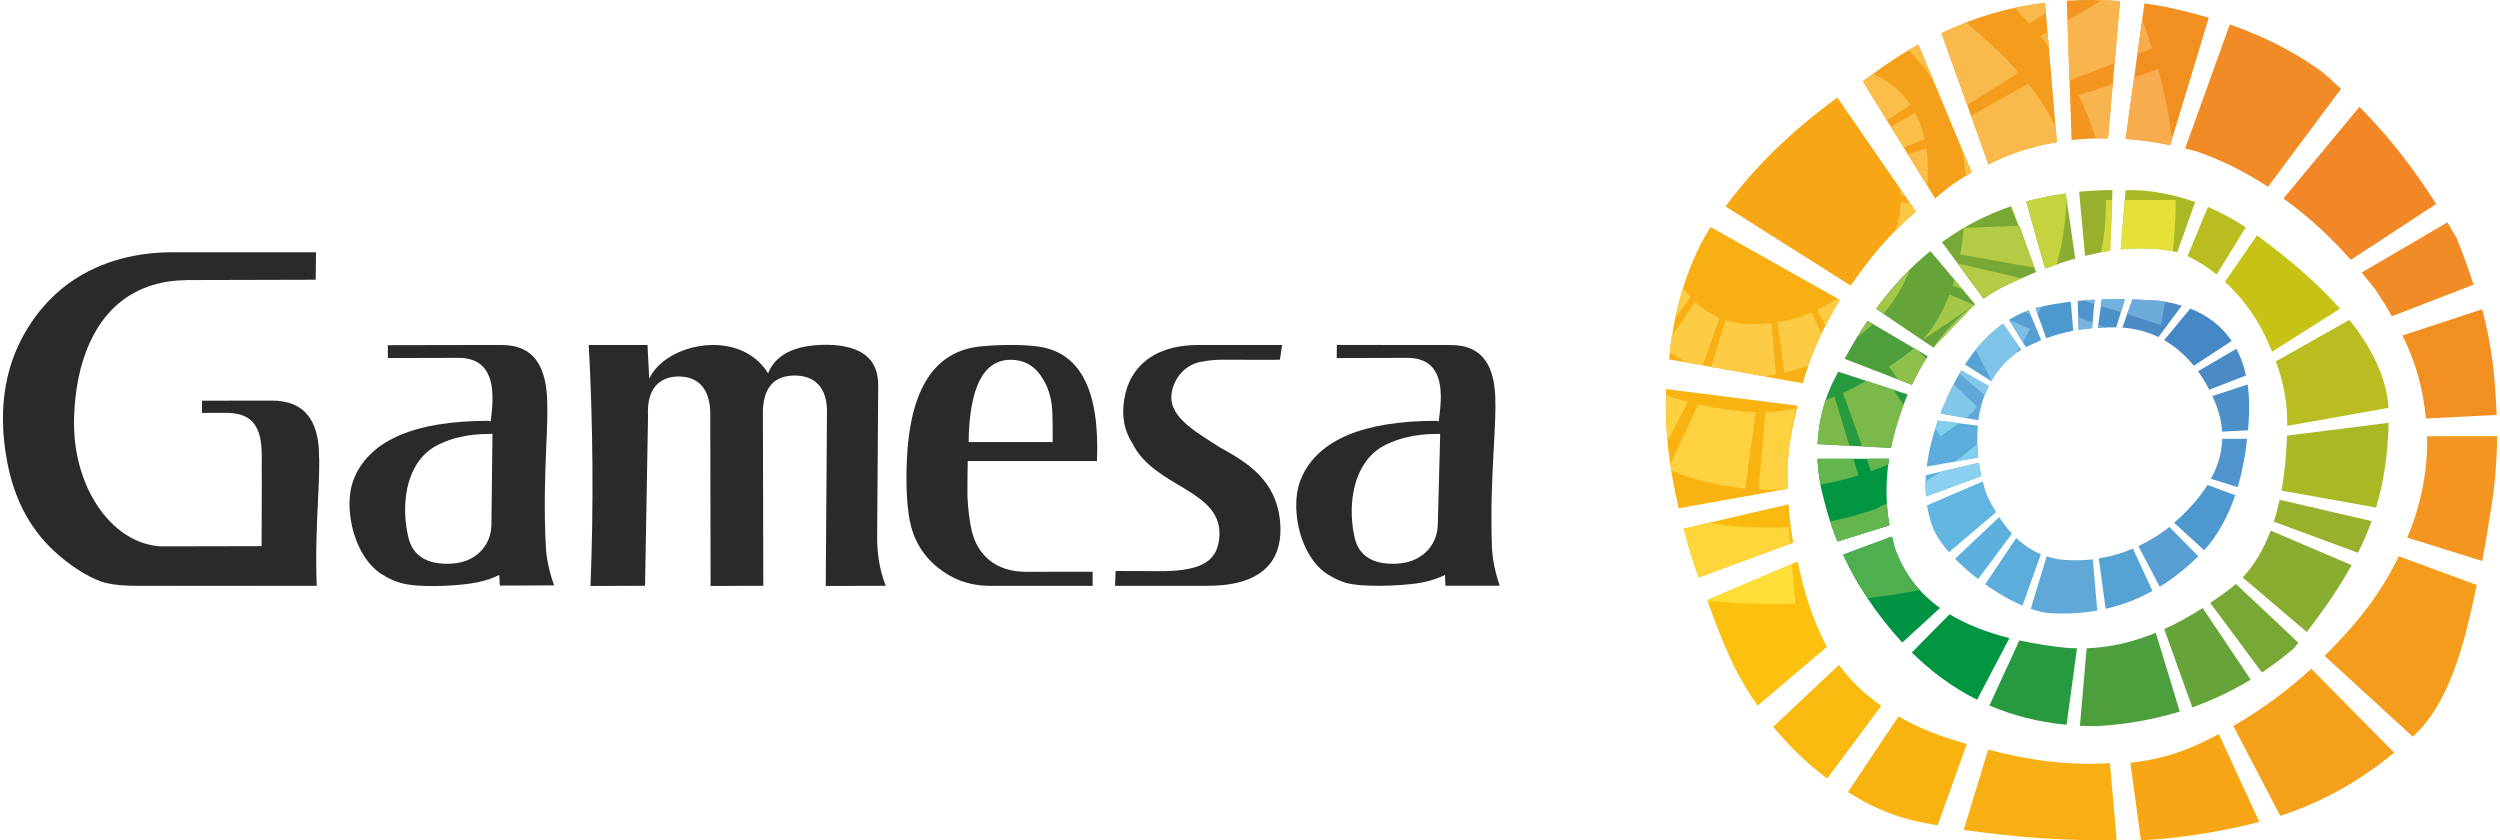 <?xml version="1.0" encoding="UTF-8"?>
<!DOCTYPE svg PUBLIC "-//W3C//DTD SVG 1.1//EN" "http://www.w3.org/Graphics/SVG/1.1/DTD/svg11.dtd">
<!-- Creator: CorelDRAW -->
<svg xmlns="http://www.w3.org/2000/svg" xml:space="preserve" width="354px" height="119px" style="shape-rendering:geometricPrecision; text-rendering:geometricPrecision; image-rendering:optimizeQuality; fill-rule:evenodd; clip-rule:evenodd"
viewBox="0 0 334.801 112.808"
 xmlns:xlink="http://www.w3.org/1999/xlink">
 <defs>
  <style type="text/css">
   <![CDATA[
    .fil24 {fill:#009343}
    .fil23 {fill:#009641}
    .fil25 {fill:#279A3F}
    .fil0 {fill:#2B2A29}
    .fil21 {fill:#4588C5}
    .fil19 {fill:#4B90C9}
    .fil20 {fill:#4C8AC6}
    .fil26 {fill:#4C9F3C}
    .fil17 {fill:#4D99CF}
    .fil53 {fill:#4EAF4F}
    .fil18 {fill:#5094CD}
    .fil15 {fill:#55A2D5}
    .fil16 {fill:#579FD3}
    .fil13 {fill:#5CADDC}
    .fil12 {fill:#5DB0DE}
    .fil14 {fill:#5FA8D8}
    .fil22 {fill:#63B5E1}
    .fil27 {fill:#65A439}
    .fil52 {fill:#65B54F}
    .fil43 {fill:#6DABDB}
    .fil44 {fill:#72B1DD}
    .fil46 {fill:#75B9E4}
    .fil28 {fill:#77A835}
    .fil45 {fill:#77B5DF}
    .fil54 {fill:#7BBA4A}
    .fil47 {fill:#7BBFE7}
    .fil48 {fill:#7EC4E8}
    .fil50 {fill:#81CEEF}
    .fil49 {fill:#83C8EB}
    .fil29 {fill:#89AD31}
    .fil51 {fill:#8BD1EF}
    .fil55 {fill:#8FC04B}
    .fil30 {fill:#98B12D}
    .fil56 {fill:#A5C747}
    .fil31 {fill:#A9B926}
    .fil57 {fill:#B4CC45}
    .fil32 {fill:#B9BD20}
    .fil58 {fill:#C5D43E}
    .fil33 {fill:#C6C316}
    .fil59 {fill:#D2D93D}
    .fil60 {fill:#E5E137}
    .fil4 {fill:#F18727}
    .fil3 {fill:#F18B25}
    .fil2 {fill:#F28F21}
    .fil1 {fill:#F39520}
    .fil5 {fill:#F49C1B}
    .fil6 {fill:#F5A01A}
    .fil7 {fill:#F7A715}
    .fil35 {fill:#F7AC4E}
    .fil8 {fill:#F8AF13}
    .fil9 {fill:#F9B311}
    .fil34 {fill:#F9B54D}
    .fil10 {fill:#FAB90F}
    .fil39 {fill:#FAB94B}
    .fil40 {fill:#FBBE49}
    .fil11 {fill:#FCC00E}
    .fil41 {fill:#FDC746}
    .fil42 {fill:#FDCC44}
    .fil38 {fill:#FED140}
    .fil37 {fill:#FFD639}
    .fil36 {fill:#FFDE38}
   ]]>
  </style>
 </defs>
 <g id="Capa_x0020_1">
  <g id="_643131384">
   <path id="_297603840" class="fil0" d="M65.204 58.249l0 0 0.514 -0.009 -0.009 0.549 -0.133 11.613c-0.018,1.089 -0.301,2.053 -0.867,2.884 -0.107,0.155 -0.231,0.315 -0.35,0.47 -0.129,0.137 -0.258,0.277 -0.407,0.422 -0.006,0.007 0,0 -0.004,0l0.008 -0.001c-0.443,0.416 -0.965,0.745 -1.538,0.992 -0.1,0.035 -0.222,0.086 -0.341,0.133 -0.706,0.248 -1.512,0.376 -2.388,0.376 -1.42,0.004 -2.569,-0.261 -3.433,-0.824 -0.91,-0.589 -1.508,-1.445 -1.8,-2.607 -0.739,-2.987 -0.684,-6.719 0.83,-9.481 0.299,-0.548 0.654,-1.055 1.066,-1.509 0.412,-0.448 0.885,-0.855 1.426,-1.197l0.004 -0.003 0.018 -0.018c0.868,-0.504 1.808,-0.893 2.823,-1.195 0.196,-0.054 0.384,-0.104 0.591,-0.139 1.244,-0.312 2.565,-0.452 3.986,-0.452zm7.684 15.296c0,-0.027 -0.002,-0.007 -0.002,0.008zm1.101 5.032c-0.443,-1.24 -0.754,-2.418 -0.935,-3.541 -0.031,-0.25 -0.08,-0.499 -0.104,-0.752 -0.025,-0.268 -0.055,-0.508 -0.062,-0.739 -0.29,-5.331 -0.103,-9.866 0.047,-13.624 0.115,-2.55 0.204,-4.731 0.107,-6.559l-0.001 -0.004c-0.097,-2.037 -0.548,-3.835 -1.498,-5.082 -0.939,-1.242 -2.421,-1.976 -4.618,-1.963l-2.114 -0.006 -13.145 0.027 0.009 1.728 9.55 -0.027c2.241,0.036 3.455,0.992 4.057,2.558 0.558,1.437 0.513,3.368 0.248,5.523l-0.052 0.45 -0.346 -0.08c-4.881,0.009 -8.808,0.639 -11.805,1.912 -2.944,1.242 -4.978,3.091 -6.085,5.568l0.006 0.015c-1.222,2.56 -0.863,6.89 0.897,10.088 0.343,0.604 0.732,1.177 1.174,1.677 0.427,0.494 0.918,0.93 1.445,1.283l0.018 -0.001c0.816,0.532 1.663,0.947 2.546,1.201 2.38,0.713 7.291,0.423 9.47,0.092 1.28,-0.193 2.349,-0.474 3.211,-0.862l0.62 -0.28 0.036 0.762 0.045 0.664c2.436,-0.018 4.851,-0.016 7.282,-0.027z"/>
   <path id="_297604488" class="fil0" d="M78.872 78.658c0.434,-10.692 0.339,-21.808 -0.234,-32.349l7.888 -0.001 0.23 4.526c2.233,-4.828 12.217,-6.833 15.951,-0.719 1.075,-2.701 4.01,-4.032 8.814,-3.807 3.457,0.291 5.979,1.609 5.973,5.425l-0.141 20.209c-0.027,2.241 0.308,4.534 1.146,6.694l-8.047 0.021 0.16 -23.014c0.142,-3.746 -1.743,-5.27 -4.425,-5.233 -2.892,0.051 -4.203,1.905 -4.172,5.119l0.057 23.101 -7.078 0.027 -0.044 -23.075c0.009,-2.693 -1.052,-4.968 -4.128,-5.049 -2.782,-0.027 -4.422,1.74 -4.223,5.279l-0.402 22.819 -7.325 0.027z"/>
   <path id="_297605160" class="fil0" d="M4.313 42.578c0,-0.008 0.003,-0.008 0.011,-0.013l-0.011 0.013zm0.027 -0.035l0 0 -0.009 0.018c0.009,-0.018 0.009,-0.023 0.001,-0.013zm20.372 -4.947l17.273 -0.045 0.045 -3.685 -19.417 0c-4.288,0.009 -9.284,0.991 -13.606,4.049 -0.833,0.593 -1.656,1.278 -2.437,2.049 -0.778,0.767 -1.534,1.626 -2.23,2.579 -0.001,0.013 -0.016,0.022 -0.02,0.031 -2.948,4.021 -4.307,8.615 -4.312,13.556 0,0.971 0.04,1.933 0.142,2.926 0.097,0.985 0.242,1.992 0.441,3.021 0.48,2.456 1.228,4.675 2.264,6.643 1.041,1.969 2.366,3.714 3.98,5.212 1.898,1.771 4.35,3.446 6.395,4.138 1.908,0.653 4.555,0.569 6.535,0.561 -0.1,0.012 16.705,0.023 22.364,0 -0.186,-4.399 0.039,-8.657 0.189,-11.865 0.112,-2.437 0.204,-4.513 0.104,-6.255l0.008 -0.009c-0.097,-1.949 -0.565,-3.643 -1.557,-4.841 -0.976,-1.191 -2.533,-1.893 -4.834,-1.89l-2.201 -0.001 -7.113 0.018 0 1.639 3.384 -0.009 0.009 0c2.197,0.045 3.375,0.805 4.013,2.143 0.603,1.232 0.656,2.921 0.614,4.954 0.015,1.752 0.008,3.467 0,5.174 0.006,0.929 -0.011,3.024 -0.019,5.223l0.008 0.401 -0.391 0 -11.834 0.026 -0.506 0 0 -0.009 -0.779 0.009 -0.027 0c-0.292,-0.017 -0.578,-0.033 -0.874,-0.088 -2.82,-0.434 -5.38,-2.215 -7.3,-4.882 -1.889,-2.638 -3.162,-6.136 -3.423,-10.035 -0.044,-0.718 -0.07,-1.436 -0.047,-2.185 0.208,-7.523 2.703,-13.727 7.777,-16.681 0.995,-0.586 2.096,-1.036 3.296,-1.354 1.2,-0.323 2.484,-0.484 3.877,-0.502 0.068,-0.015 0.142,-0.007 0.21,-0.015z"/>
   <path id="_297769648" class="fil0" d="M192.424 58.249l0 0 0.504 -0.009 -0.009 0.558 -0.309 11.604c-0.027,1.081 -0.333,2.053 -0.906,2.884 -0.095,0.155 -0.227,0.315 -0.353,0.47 -0.124,0.137 -0.261,0.277 -0.408,0.422 -0.008,0.007 -0.007,0 -0.007,0l-0.001 0.007c-0.451,0.408 -0.973,0.738 -1.549,0.984 -0.098,0.035 -0.214,0.086 -0.341,0.133 -0.722,0.239 -1.523,0.376 -2.403,0.376 -1.411,-0.004 -2.557,-0.261 -3.41,-0.824 -0.906,-0.589 -1.492,-1.445 -1.765,-2.607 -0.7,-2.987 -0.584,-6.712 0.966,-9.481 0.318,-0.548 0.673,-1.058 1.088,-1.509 0.426,-0.456 0.903,-0.854 1.452,-1.197l0.01 -0.021c0.886,-0.504 1.828,-0.893 2.847,-1.189 0.192,-0.06 0.392,-0.113 0.596,-0.146 1.252,-0.312 2.577,-0.452 3.991,-0.452zm7.457 15.296c0,-0.018 -0.002,-0.007 -0.002,0.008zm1.039 5.077c-0.425,-1.24 -0.723,-2.463 -0.897,-3.593 -0.025,-0.242 -0.064,-0.491 -0.084,-0.744 -0.02,-0.268 -0.047,-0.508 -0.058,-0.739 -0.201,-5.331 0.047,-9.866 0.253,-13.621 0.139,-2.553 0.254,-4.741 0.193,-6.556 -0.062,-2.047 -0.48,-3.845 -1.418,-5.092 -0.921,-1.242 -2.396,-1.976 -4.595,-1.963l-15.257 -0.015 -0.018 1.763 9.55 -0.027 0.009 0c2.232,0.036 3.436,0.992 4.013,2.558 0.54,1.437 0.464,3.368 0.176,5.523l-0.061 0.45 -0.355 -0.08c-4.862,0.009 -8.807,0.642 -11.82,1.904 -2.972,1.25 -5.026,3.099 -6.176,5.575l0.006 0.015c-1.258,2.56 -0.97,6.898 0.757,10.088 0.334,0.613 0.712,1.177 1.145,1.677 0.429,0.485 0.899,0.93 1.427,1.276l0.011 -0.002c0.815,0.541 1.653,0.956 2.54,1.21 2.358,0.66 7.278,0.384 9.47,0.092 1.286,-0.193 2.345,-0.483 3.214,-0.862l0.632 -0.28 0.027 0.762 0.026 0.682 7.291 0z"/>
   <path id="_297771136" class="fil0" d="M153.431 78.631l4.119 0 1.071 0 0.027 0 1.293 0 1.674 0c8.476,0.045 10.2,-4.361 9.832,-8.522 -0.497,-5.696 -4.428,-8.035 -8.139,-10.082 -3.429,-2.24 -7.123,-4.194 -6.367,-7.595 0.466,-2.032 2.046,-3.648 4.121,-3.903 0.898,-0.157 1.501,-0.234 2.703,-0.244l6.397 0.016 1.258 -0.018 0.292 -1.975 -1.763 0 -9.335 0c-7.653,-0.036 -10.212,4.573 -10.231,8.947 -0.008,1.638 0.458,3.037 1.23,4.24 2.925,6.044 12.28,6.217 11.661,12.714 -0.268,2.773 -1.864,4.399 -7.545,4.459l-6.372 -0.021 -0.071 1.984 4.146 0z"/>
   <path id="_297771280" class="fil0" d="M140.915 59.338c0.018,-1.719 -0.016,-3.119 -0.05,-4.163 -0.109,-1.878 -0.627,-3.494 -1.615,-4.846 -0.992,-1.365 -2.288,-2.034 -3.976,-2.034 -3.659,-0.003 -5.54,3.693 -5.647,11.046l11.288 -0.003zm5.944 2.551l-17.344 0c-0.054,2.294 -0.046,3.86 -0.042,4.668 0.077,1.834 0.281,3.398 0.573,4.674 0.754,3.245 3.214,5.521 7.228,5.521l9 -0.008 0.009 1.896 -13.782 0c-2.631,0 -4.973,-0.818 -7.007,-2.456 -2.038,-1.645 -3.291,-3.783 -3.794,-6.428 -0.369,-2.065 -0.497,-4.706 -0.366,-7.859 0.405,-9.823 3.789,-14.92 10.178,-15.424 0.892,-0.085 2.107,-0.166 3.783,-0.166 1.529,-0.008 2.676,0.09 3.321,0.166 5.906,0.624 8.636,5.721 8.244,15.416z"/>
   <path id="_297771472" class="fil1" d="M282.573 18.573c-1.657,-0.027 -3.29,0.052 -4.89,0.233l-0.646 -18.712c2.365,-0.151 4.749,-0.116 7.15,0.065l-1.614 18.414z"/>
   <path id="_298330720" class="fil2" d="M290.918 19.485c-2.153,-0.425 -3.908,-0.702 -5.983,-0.839l2.528 -18.187c3.039,0.398 5.699,1.071 8.637,1.923l-5.182 17.104z"/>
   <path id="_447498464" class="fil3" d="M304.045 25.075c-3.082,-2.038 -6.325,-3.633 -9.702,-4.784 -0.466,-0.123 -0.95,-0.243 -1.418,-0.356l5.992 -16.651c4.616,1.594 8.734,3.715 12.351,6.329 0.893,0.758 1.75,1.53 2.584,2.318l-9.805 13.144z"/>
   <path id="_447581904" class="fil4" d="M315.163 34.881c-2.967,-3.331 -5.753,-5.854 -9.039,-8.236l10.2 -12.306c4.128,4.163 7.274,8.304 10.296,13.038l-11.457 7.504z"/>
   <path id="_449887464" class="fil3" d="M320.672 42.454c-0.682,-1.24 -1.451,-2.444 -2.273,-3.664 -0.588,-0.748 -1.181,-1.489 -1.787,-2.201l11.527 -6.749c0.425,0.727 0.836,1.452 1.248,2.184 0.844,2.05 1.596,4.112 2.25,6.189l-10.965 4.241z"/>
   <path id="_449887584" class="fil2" d="M325.252 56.177c-0.416,-3.977 -1.27,-7.334 -3.15,-11.142l10.688 -3.519c1.329,4.872 1.75,9.269 1.954,14.18l-9.491 0.481z"/>
   <path id="_449887632" class="fil1" d="M322.745 72.165c1.932,-4.65 2.771,-9.185 2.652,-13.608l9.404 -0.007c-0.018,3.57 -0.334,7.107 -0.965,10.638 -0.319,2.145 -0.665,4.189 -1.028,6.113l-10.063 -3.136z"/>
   <path id="_449887704" class="fil5" d="M311.646 88.039c4.092,-4.058 7.445,-8.134 9.962,-13.37l10.456 3.856c-1.392,6.572 -3.272,15.582 -8.583,20.358l-11.835 -10.844z"/>
   <path id="_449959672" class="fil6" d="M299.395 97.455c3.871,-2.241 7.331,-4.817 10.461,-7.682l11.135 11.27c-4.288,3.499 -9.212,6.484 -15.299,8.467l-6.298 -12.055z"/>
   <path id="_450013928" class="fil7" d="M285.577 102.397c4.686,-0.558 7.886,-1.73 11.876,-3.859l5.432 11.787c-5.119,1.338 -10.638,2.191 -15.895,2.483l-1.413 -10.411z"/>
   <path id="_450014336" class="fil8" d="M266.487 100.626c5.421,1.417 10.73,2.18 16.341,1.801l0.906 10.307c-6.919,0.204 -13.687,-0.364 -20.53,-1.334l3.282 -10.775z"/>
   <path id="_450014528" class="fil9" d="M254.457 96.161c2.95,1.701 5.399,2.615 9.166,3.706l-3.922 10.928c-4.738,-0.797 -7.919,-1.878 -12.045,-4.476l6.801 -10.158z"/>
   <path id="_450640120" class="fil10" d="M246.459 89.252c1.611,2.197 3.509,3.995 5.677,5.485l-7.254 9.76c-2.835,-2.1 -5.222,-4.468 -7.241,-6.951l8.817 -8.294z"/>
   <path id="_450640144" class="fil11" d="M240.914 75.363c0.912,4.182 1.81,7.389 3.918,11.463l-9.286 7.892c-3.278,-4.607 -4.859,-8.869 -6.766,-14.166l12.134 -5.189z"/>
   <path id="_450640288" class="fil10" d="M239.691 67.691c0.124,1.719 0.327,3.441 0.623,5.156l-12.67 4.659c-0.185,-0.522 -0.378,-1.038 -0.568,-1.552 -0.548,-1.699 -1.04,-3.352 -1.471,-4.99l14.086 -3.273z"/>
   <path id="_450640312" class="fil9" d="M240.905 54.458c-0.691,2.772 -1.129,4.968 -1.353,7.955 -0.012,1.062 -0.012,2.13 0.019,3.198l-14.63 2.613c-1.355,-5.927 -1.902,-10.784 -1.687,-15.992l17.651 2.226z"/>
   <path id="_450640456" class="fil5" d="M260.216 4.462c4.721,-2.277 9.002,-3.483 13.907,-4.091l1.585 18.707c-3.357,0.576 -6.068,1.447 -9.186,2.989l-6.306 -17.605z"/>
   <path id="_450641824" class="fil6" d="M249.647 10.893c0.398,-0.283 0.797,-0.551 1.185,-0.826 2.084,-1.566 4.173,-2.918 6.285,-4.098l7.164 17.175c-0.824,0.46 -1.649,0.976 -2.453,1.518 -0.834,0.634 -1.665,1.299 -2.472,1.97l-9.709 -15.739z"/>
   <path id="_450641920" class="fil7" d="M231.231 27.706c4.189,-5.625 8.913,-10.133 15.011,-14.615l10.554 15.315c-4.013,3.446 -6.137,6.231 -8.774,9.933l-16.791 -10.633z"/>
   <path id="_450641968" class="fil8" d="M227.679 33.224c0.443,-0.921 0.97,-1.837 1.542,-2.751l17.379 9.794c-0.514,0.815 -0.989,1.632 -1.408,2.434 -1.595,2.898 -2.661,5.555 -3.591,8.744l-17.952 -3.205c0.54,-5.554 1.773,-10.289 4.03,-15.016z"/>
   <path id="_640978464" class="fil12" d="M265.132 77.727c-1.116,-0.858 -2.177,-1.781 -3.091,-2.72l5.926 -5.598c0.531,0.824 1.106,1.56 1.71,2.216l-4.544 6.101z"/>
   <path id="_640978608" class="fil13" d="M271.093 81.288c-1.648,-0.691 -3.383,-1.699 -5.005,-2.851l4.164 -6.228c1.001,0.94 2.096,1.685 3.31,2.192l-2.469 6.888z"/>
   <path id="_640979424" class="fil14" d="M281.129 81.954c-2.002,0.354 -4.138,0.497 -6.421,0.344 -0.771,-0.069 -1.615,-0.277 -2.507,-0.577l2.143 -7.04c0.709,0.221 1.452,0.396 2.245,0.465 1.343,0.102 2.656,0.086 3.943,-0.069l0.597 6.877z"/>
   <path id="_640981008" class="fil15" d="M288.535 79.322c-1.932,1.081 -4.023,1.89 -6.276,2.407l-0.925 -6.765c1.585,-0.248 3.109,-0.694 4.581,-1.326l2.62 5.684z"/>
   <path id="_640980888" class="fil16" d="M294.7 74.672c-0.052,0.054 -0.107,0.112 -0.161,0.152 -1.567,1.513 -3.234,2.837 -5.029,3.936l-2.854 -5.452c1.338,-0.638 2.634,-1.421 3.888,-2.368 0.089,-0.077 0.169,-0.154 0.253,-0.215l3.901 3.947z"/>
   <path id="_640979592" class="fil17" d="M299.651 66.469c-0.992,2.914 -2.367,5.401 -4.175,7.402l-4.028 -3.708c1.887,-1.63 3.389,-3.329 4.471,-5.067l3.732 1.373z"/>
   <path id="_640980912" class="fil18" d="M301.246 58.904c-0.248,2.348 -0.679,4.516 -1.267,6.492l-3.588 -1.124c0.949,-1.735 1.459,-3.52 1.512,-5.368l3.342 0z"/>
   <path id="_640981032" class="fil19" d="M301.318 51.605c0.176,1.204 0.242,2.522 0.187,3.937 -0.02,0.758 -0.084,1.488 -0.142,2.225l-3.474 0.171c-0.098,-1.55 -0.529,-3.137 -1.312,-4.774l4.741 -1.559z"/>
   <path id="_640980840" class="fil20" d="M299.802 46.813c0.576,1.062 1.008,2.264 1.288,3.59l-4.928 1.911c-0.452,-0.877 -0.945,-1.7 -1.519,-2.477l5.159 -3.023z"/>
   <path id="_640980864" class="fil21" d="M293.62 41.419c2.338,0.93 4.217,2.367 5.549,4.347l-5.079 3.332c-1.126,-1.391 -2.454,-2.561 -3.982,-3.442l3.512 -4.237z"/>
   <path id="_640980936" class="fil20" d="M285.86 40.196c1.186,0.027 2.389,0.11 3.572,0.18 1.087,0.148 2.097,0.358 3.046,0.655l-3.137 4.215c-1.453,-0.709 -3.068,-1.148 -4.84,-1.271l1.359 -3.779z"/>
   <path id="_640979544" class="fil19" d="M281.732 40.187c1.027,-0.026 2.053,-0.03 3.091,-0.012l-1.143 3.769c-0.85,-0.009 -1.675,0.006 -2.475,0.058l0.527 -3.814z"/>
   <path id="_640980816" class="fil18" d="M278.499 40.391c0.761,-0.071 1.511,-0.112 2.271,-0.162l-0.331 3.82c-0.612,0.062 -1.213,0.132 -1.811,0.229l-0.128 -3.887z"/>
   <path id="_640980960" class="fil17" d="M272.83 41.356c0.026,-0.018 0.051,-0.025 0.079,-0.029 1.541,-0.378 3.098,-0.637 4.664,-0.827l0.333 3.895c-1.205,0.23 -2.405,0.564 -3.62,1.01l-1.455 -4.049z"/>
   <path id="_640979400" class="fil16" d="M269.278 42.924c0.841,-0.522 1.716,-0.944 2.655,-1.282l1.676 4.02c-0.673,0.275 -1.361,0.596 -2.065,0.946l-2.267 -3.684z"/>
   <path id="_640978584" class="fil15" d="M263.377 48.922c1.462,-2.233 3.143,-4.092 5.111,-5.472l2.418 3.496c-0.009,0 -0.037,0.009 -0.037,0.023 -1.867,1.145 -3.118,2.716 -3.967,4.197l-3.525 -2.245z"/>
   <path id="_640979568" class="fil14" d="M260.091 55.502c0.125,-0.31 0.228,-0.604 0.362,-0.916 0.729,-1.75 1.524,-3.365 2.418,-4.846l3.696 2.077c-1.019,2.011 -1.259,3.725 -1.259,3.725 -0.044,0.279 -0.097,0.583 -0.134,0.87l-5.083 -0.911z"/>
   <path id="_450641272" class="fil13" d="M258.248 62.634c0.222,-1.896 0.715,-3.943 1.489,-6.173l5.368 0.672c-0.124,1.399 -0.105,2.85 0.049,4.276l-6.906 1.224z"/>
   <path id="_450641464" class="fil12" d="M258.142 66.647c-0.079,-0.913 -0.085,-1.866 -0.017,-2.865l7.121 -1.662c0.088,0.61 0.192,1.208 0.319,1.792l-7.424 2.734z"/>
   <path id="_450641248" class="fil22" d="M259.046 70.775c-0.355,-0.931 -0.605,-1.902 -0.77,-2.942l7.475 -3.206c0.16,0.646 0.353,1.269 0.579,1.869 0.387,0.806 0.789,1.561 1.215,2.26l-6.321 5.376c-1.009,-1.17 -1.788,-2.315 -2.178,-3.357z"/>
   <path id="_646321504" class="fil23" d="M246.255 72.688c-0.709,-1.763 -1.301,-3.562 -1.762,-5.394 -0.523,-1.905 -0.846,-3.812 -0.915,-5.707l9.604 -0.008c-0.487,3.207 -0.431,6.162 0.054,8.931l-6.981 2.177z"/>
   <path id="_646321600" class="fil24" d="M254.963 86.249c-0.098,-0.106 -0.185,-0.199 -0.275,-0.292 -3.252,-3.622 -5.81,-7.458 -7.674,-11.502l6.548 -2.431c0.134,0.558 0.273,1.093 0.43,1.623 1.192,3.356 3.243,5.959 6.031,7.967l-5.06 4.636z"/>
   <path id="_646321696" class="fil23" d="M264.999 93.929c-3.304,-1.656 -6.189,-3.812 -8.762,-6.342l5.068 -5.138c2.286,1.391 4.984,2.432 8.024,3.21l-4.33 8.271z"/>
   <path id="_646321768" class="fil25" d="M277.01 97.286c-3.845,-0.363 -7.274,-1.263 -10.353,-2.586l4.02 -8.735c1.47,0.319 2.994,0.584 4.584,0.792 1.067,0.156 2.107,0.246 3.152,0.269l-1.403 10.259z"/>
   <path id="_646321864" class="fil26" d="M292.202 95.506c-3.446,1.064 -7.129,1.732 -11.066,1.962 -0.787,0.013 -1.576,-0.008 -2.331,-0.045l0.898 -10.403c3.127,-0.106 6.196,-0.808 9.284,-2.085l3.215 10.571z"/>
   <path id="_646321960" class="fil27" d="M301.725 91.228c-2.472,1.498 -5.083,2.75 -7.84,3.726l-3.764 -10.511c1.709,-0.779 3.429,-1.715 5.155,-2.829l6.449 9.614z"/>
   <path id="_646322056" class="fil28" d="M308.128 86.276c-0.203,0.257 -0.414,0.521 -0.629,0.773 -1.363,1.158 -2.787,2.239 -4.26,3.221l-6.945 -9.335c0.771,-0.514 1.521,-1.052 2.293,-1.629 0.4,-0.294 0.783,-0.589 1.153,-0.921l8.388 7.891z"/>
   <path id="_646322152" class="fil29" d="M315.269 75.859c-1.577,2.869 -3.567,5.801 -6.02,8.975l-8.605 -7.328c1.559,-1.656 2.819,-3.751 3.765,-6.282l10.86 4.635z"/>
   <path id="_646322248" class="fil30" d="M317.961 69.95c-0.513,1.426 -1.128,2.836 -1.838,4.249l-11.289 -4.168c0.292,-0.922 0.555,-1.897 0.77,-2.942l12.357 2.861z"/>
   <path id="_646322344" class="fil31" d="M320.238 56.751c-0.088,4.155 -0.62,7.845 -1.684,11.382l-12.693 -2.276c0.408,-2.232 0.651,-4.698 0.731,-7.382l13.646 -1.724z"/>
   <path id="_646322440" class="fil32" d="M314.976 42.942c3.163,3.96 4.995,7.894 5.25,11.799l-13.603 2.427 0 -0.4c0.018,-2.852 -0.538,-5.594 -1.519,-8.264l9.872 -5.563z"/>
   <path id="_646322536" class="fil33" d="M302.566 31.586c4.509,3.304 8.274,6.589 11.149,9.854l-9.112 5.772c-0.133,-0.328 -0.28,-0.65 -0.43,-0.965 -1.368,-3.331 -3.506,-6.21 -5.897,-8.422l4.29 -6.238z"/>
   <path id="_646317424" class="fil32" d="M295.993 27.777c1.674,0.718 3.37,1.626 5.071,2.733l-3.91 6.347c-1.267,-1.028 -2.592,-1.864 -3.904,-2.479l2.743 -6.601z"/>
   <path id="_646322680" class="fil25" d="M243.58 59.613c0.142,-3.153 0.927,-6.222 2.416,-9.008 0.126,-0.248 0.227,-0.472 0.341,-0.699l0.041 0.008c0.009,-0.009 0.013,-0.008 0.013,-0.008 3.105,1 6.189,2.031 9.285,3.042 -1.042,2.52 -1.784,4.909 -2.234,7.176l-9.863 -0.511z"/>
   <path id="_646322776" class="fil26" d="M258.373 47.822c-0.771,1.187 -1.482,2.475 -2.123,3.835l-8.791 -3.4 -0.231 -0.097c0.956,-1.789 1.978,-3.49 3.062,-5.093l8.082 4.756z"/>
   <path id="_646319320" class="fil27" d="M251.429 41.453c2.187,-2.976 4.606,-5.571 7.3,-7.749 2.019,2.39 4.008,4.74 6.019,7.168 -2.114,1.6 -3.983,3.539 -5.594,5.795 -2.596,-1.705 -5.148,-3.485 -7.724,-5.214z"/>
   <path id="_646322896" class="fil28" d="M260.286 32.508c2.808,-2.047 5.902,-3.664 9.296,-4.837l1.006 2.693c0.027,-0.018 0.06,-0.029 0.083,-0.046l2.239 6.21c-1.213,0.497 -2.491,1.053 -3.822,1.68 -1.129,0.552 -2.207,1.177 -3.236,1.878 -1.915,-2.575 -3.684,-5.05 -5.564,-7.579z"/>
   <path id="_646322992" class="fil29" d="M271.598 27.05c1.639,-0.461 3.518,-0.822 5.298,-1.079 0.407,2.726 0.85,5.651 1.277,8.737 -1.259,0.358 -2.607,0.809 -4.022,1.343 -0.895,-2.985 -1.711,-5.994 -2.552,-9z"/>
   <path id="_646323064" class="fil30" d="M278.702 25.739c1.347,-0.124 3.038,-0.223 4.467,-0.231 -0.056,2.508 -0.222,5.49 -0.307,8.153 -1.051,0.156 -2.176,0.392 -3.365,0.693 -0.247,-2.919 -0.573,-5.867 -0.796,-8.615z"/>
   <path id="_646322968" class="fil31" d="M284.938 25.536c3.057,-0.142 6.483,0.585 9.335,1.582l-2.408 6.735c-2.214,-0.479 -4.69,-0.679 -7.583,-0.374l0.656 -7.944z"/>
   <path id="_646322752" class="fil34" d="M277.391 10.486l-0.257 -7.734 4.65 -2.719c0.391,0 0.771,0.025 1.166,0.045l0.03 -0.001 0.009 0c0.292,0.018 0.573,0.04 0.862,0.057 0.016,-0.003 0.023,0 0.04,0.002 0.099,0.012 0.198,0.019 0.289,0.023l-0.721 8.306 -5.918 2.277c-0.044,-0.07 -0.096,-0.17 -0.154,-0.257zm4.105 8.088l-0.052 0 0.052 0zm0.461 -0.009l0 0 -0.027 0 -0.018 0 -0.088 0 -0.027 0c-0.018,0 -0.054,0.009 -0.054,0.009l-0.017 0 -0.027 0 -0.009 0 -0.088 0 -0.036 0 -0.045 0 -0.027 0 -0.052 0 -0.027 0c-0.088,0 -0.177,0 -0.264,0.002l-0.01 -0.002 -0.036 0 -0.027 0c-0.009,0 -0.017,0.008 -0.017,0.008l-0.036 -0.008 -0.018 0 -0.027 0 -0.027 0 -0.018 0c-0.593,-1.94 -1.372,-3.861 -2.307,-5.775l4.583 -1.507 -0.637 7.282 -0.62 -0.009zm0.47 0.009l0 0 -0.045 0 -0.009 0 -0.027 0c-0.061,0 -0.123,0 -0.175,-0.008l0.256 0.008z"/>
   <path id="_646323280" class="fil35" d="M286.515 7.271l0.646 -4.651c0.479,1.293 0.93,2.585 1.338,3.889l-1.984 0.762zm4.403 12.214c-0.036,-0.009 -0.081,-0.002 -0.108,-0.016 -2.098,-0.418 -3.829,-0.693 -5.875,-0.824l1.155 -8.302 3.224 -1.072c0.85,3.118 1.461,6.25 1.845,9.374l-0.241 0.839z"/>
   <path id="_646323376" class="fil36" d="M240.143 75.691l0.452 5.341c-2.569,0.08 -5.171,0.051 -7.797,-0.079 -1.345,-0.089 -2.672,-0.185 -3.974,-0.285 -0.01,-0.044 -0.032,-0.078 -0.049,-0.116l11.369 -4.861z"/>
   <path id="_646323256" class="fil37" d="M239.904 72.989l-12.26 4.518c-0.194,-0.522 -0.378,-1.038 -0.568,-1.552 -0.335,-1.069 -0.662,-2.098 -0.961,-3.139 -0.003,-0.03 -0.018,-0.045 -0.022,-0.075 -0.008,-0.026 -0.012,-0.048 -0.023,-0.078 -0.01,-0.028 -0.011,-0.054 -0.019,-0.076 -0.009,-0.04 -0.019,-0.055 -0.022,-0.085 -0.004,-0.018 -0.012,-0.046 -0.02,-0.069 -0.011,-0.037 -0.02,-0.055 -0.031,-0.077 0.002,-0.03 -0.008,-0.054 -0.01,-0.085 -0.006,-0.026 -0.013,-0.047 -0.032,-0.069 0,-0.036 -0.011,-0.052 -0.016,-0.085 -0.001,-0.022 -0.007,-0.046 -0.018,-0.068 -0.01,-0.025 -0.019,-0.055 -0.023,-0.086 -0.004,-0.028 -0.011,-0.038 -0.023,-0.075 -0.008,-0.032 -0.011,-0.049 -0.023,-0.07 -0.002,-0.033 -0.015,-0.054 -0.022,-0.085 0.002,-0.028 -0.004,-0.054 -0.012,-0.069 -0.003,-0.038 -0.022,-0.054 -0.022,-0.086 -0.007,-0.032 -0.016,-0.045 -0.027,-0.075 0.002,-0.028 -0.016,-0.047 -0.023,-0.07 0.008,-0.038 -0.011,-0.055 -0.016,-0.084 -0.003,-0.025 -0.011,-0.054 -0.011,-0.078 -0.01,-0.027 -0.027,-0.046 -0.035,-0.068 -0.002,-0.038 -0.012,-0.055 -0.02,-0.086l0 -0.006c0,-0.018 -0.01,-0.04 -0.01,-0.061l0.002 -0.018c-0.009,-0.018 -0.025,-0.038 -0.025,-0.067l3.364 -0.783c3.606,0.594 7.18,0.783 10.734,0.543l0.198 2.264z"/>
   <path id="_646323544" class="fil38" d="M223.967 63.174c-0.044,-0.275 -0.086,-0.561 -0.133,-0.846l3.721 -8.065c1.453,0.319 2.974,0.581 4.577,0.788 1.057,0.151 2.107,0.251 3.154,0.273l-1.406 10.259c-3.658,-0.354 -6.946,-1.178 -9.918,-2.402zm-0.747 -9.105c0,-0.336 0.006,-0.663 0.009,-1.001 0.947,0.319 1.942,0.619 2.964,0.872l-2.725 5.206c-0.151,-1.728 -0.242,-3.41 -0.254,-5.076zm17.439 0.761c-0.541,2.445 -0.903,4.98 -1.096,7.574 -0.012,1.062 -0.012,2.137 0.019,3.198l-0.482 0.078c-0.364,0.036 -0.713,0.06 -1.079,0.084 -0.79,-0.003 -1.568,-0.023 -2.337,-0.061l0.899 -10.394c1.374,-0.045 2.722,-0.205 4.076,-0.479z"/>
   <path id="_646323640" class="fil39" d="M274.45 4.311l0.177 1.959c-0.373,-0.47 -0.762,-0.931 -1.146,-1.385l0.969 -0.574zm-4.385 -3.251c1.258,-0.275 2.517,-0.488 3.8,-0.658 0,-0.006 0.016,-0.003 0.023,-0.003 0.012,-0.011 0.028,-0.008 0.039,-0.008 0,-0.003 0.039,0 0.065,0 0.023,-0.012 0.039,-0.01 0.039,-0.01 0.047,-0.002 0.067,-0.008 0.067,-0.008l0.131 1.37 -2.206 1.443c-0.646,-0.725 -1.305,-1.433 -1.963,-2.126zm5.338 18.08c-1.735,0.301 -3.308,0.696 -4.853,1.226 -1.365,0.448 -2.717,0.997 -4.049,1.628l-2.303 -6.452 7.662 -4.313c1.568,1.966 2.801,3.924 3.679,5.87l0.174 1.978c-0.044,0.018 -0.103,0.028 -0.158,0.036l-0.001 0c-0.052,0 -0.103,0.02 -0.156,0.028l0.006 -0.001zm-11.887 -16.113c2.746,2.241 5.111,4.483 7.08,6.715l-6.911 4.366 -3.463 -9.647c1.107,-0.54 2.205,-1.007 3.294,-1.434z"/>
   <path id="_646323736" class="fil40" d="M256.761 6.171c0.036,-0.018 0.058,-0.032 0.085,-0.049l-0.085 0.049zm-0.177 0.107c0.009,-0.009 0.02,-0.009 0.028,-0.016l-0.028 0.016zm-1.444 13.508l-1.71 -2.772 3.251 -1.905c0.576,1.064 0.999,2.262 1.283,3.589l-2.825 1.088zm3.181 5.156l-2.614 -4.225 2.481 -0.824c0.177,1.213 0.242,2.533 0.192,3.945 -0.015,0.377 -0.033,0.741 -0.064,1.107zm5.142 -1.324l0 0c-0.089,-1.311 -0.287,-2.582 -0.595,-3.853l1.418 3.376c-0.275,0.151 -0.549,0.318 -0.826,0.483zm-6.872 -17.349c0.009,-0.009 0.02,-0.009 0.028,-0.016 0.008,-0.02 0.004,-0.013 0.004,-0.013 0.003,-0.007 0.019,0 0.019,-0.008 0.002,-0.008 0.016,-0.008 0.027,-0.009 0.019,-0.017 0.022,-0.015 0.041,-0.018 0.004,-0.008 0.004,-0.011 0.016,-0.019 0.016,-0.016 0.008,-0.008 0.031,-0.008l0.011 -0.017c0.036,-0.018 0.058,-0.032 0.085,-0.049l0.021 -0.012c0.018,0 0.013,0.003 0.013,0.003 0.013,-0.012 0.025,-0.01 0.035,-0.018l0.006 -0.012c0.009,-0.009 0.006,-0.003 0.006,-0.003 0.003,-0.006 0.017,-0.003 0.025,-0.015l0.022 -0.009c0.009,-0.009 0.011,-0.007 0.019,-0.013 0.008,-0.004 0.019,-0.001 0.019,-0.008l0.007 -0.006 0.027 -0.009 0.009 -0.017c0,0 0.017,0.001 0.023,-0.003l0.021 -0.015c0.008,0 0.009,-0.003 0.02,-0.013l2.123 5.08c-1.009,-1.613 -2.187,-3.054 -3.451,-4.316 0.271,-0.15 0.521,-0.306 0.787,-0.459zm-5.822 3.852l0 0c0,-0.009 0.009,-0.007 0.009,-0.007 0.009,-0.01 0.011,-0.017 0.011,-0.017l0.007 -0.002c0.009,-0.018 0.009,-0.011 0.025,-0.015 0.002,-0.012 0.008,-0.008 0.008,-0.008l0.012 -0.004c0,-0.009 0.007,-0.007 0.007,-0.013l0.011 -0.004 0 -0.009c0,0 0.011,0.007 0.011,-0.001l0.007 -0.017 0.008 0c0,0 0.012,-0.001 0.02,-0.008l0.007 -0.01c0.009,-0.009 0.025,-0.006 0.037,-0.025l0.008 -0.002 0 -0.009c0.009,-0.008 0.003,-0.001 0.015,-0.009l0.021 -0.008 0 -0.009 0.009 0c0.009,-0.009 0.006,-0.007 0.013,-0.017l0.012 -0.01c2.1,0.939 3.801,2.305 5.035,4.137l-3.157 2.072 -3.242 -5.244c0.372,-0.266 0.735,-0.517 1.107,-0.762z"/>
   <path id="_646323832" class="fil41" d="M255.964 27.201l0.833 1.204c-1.055,0.895 -1.962,1.764 -2.804,2.596 0.483,-1.249 0.747,-2.505 0.77,-3.797l1.202 -0.003zm-1.311 -1.914l0.628 0.913 -0.531 0.027c-0.009,-0.292 -0.055,-0.61 -0.103,-0.935zm-8.561 -11.812c0.098,-0.08 0.186,-0.138 0.279,-0.209l0.022 0.013 -0.186 0.248c-0.044,-0.017 -0.086,-0.028 -0.115,-0.052z"/>
   <path id="_646323928" class="fil42" d="M244.111 44.802c-0.673,1.382 -1.276,2.804 -1.802,4.265 -1.014,0.385 -2.079,0.709 -3.172,0.958l-0.934 -6.764c1.577,-0.249 3.106,-0.689 4.586,-1.324l1.322 2.865zm-19.629 -2.108c0.292,-1.374 0.631,-2.692 1.033,-4.008 0.33,0.429 0.673,0.854 1.019,1.231l-2.052 2.777zm3.676 6.342l-2.117 -0.381c-0.762,-0.416 -1.537,-0.874 -2.294,-1.377 0.088,-0.732 0.174,-1.457 0.289,-2.166l3.095 -4.616c0.983,0.956 2.08,1.691 3.307,2.19l-2.279 6.35zm8.158 1.462l-6.997 -1.259 1.895 -6.262c0.709,0.221 1.457,0.385 2.244,0.472 1.353,0.104 2.658,0.08 3.938,-0.076l0.603 6.885c-0.558,0.089 -1.11,0.18 -1.684,0.24zm9.931 -10.436l0.355 0.195c-0.062,0.124 -0.143,0.24 -0.206,0.353 -0.016,0.01 -0.026,0.028 -0.029,0.035 -0.004,0.02 -0.016,0.026 -0.028,0.047 -0.011,0.009 -0.018,0.026 -0.022,0.033 -0.007,0.01 -0.015,0.027 -0.027,0.041 0.002,0.004 -0.01,0.029 -0.016,0.039l-0.009 -0.008c0,0.018 -0.01,0.03 -0.018,0.04 0,0.013 -0.011,0.033 -0.023,0.044 -0.003,0.004 -0.015,0.018 -0.019,0.042l-0.002 -0.002c0,0 -0.017,0.02 -0.02,0.03 -0.006,0.015 -0.019,0.027 -0.031,0.036 -0.001,0.006 -0.011,0.032 -0.016,0.045 -0.003,0.013 -0.019,0.022 -0.027,0.047 -0.003,0.002 -0.019,0.018 -0.019,0.032 -0.002,0.006 -0.011,0.022 -0.025,0.033 -0.004,0.008 -0.019,0.025 -0.029,0.04 -0.001,0.011 -0.004,0.021 -0.011,0.036 -0.008,0.002 -0.023,0.029 -0.031,0.035 -0.003,0.012 -0.011,0.035 -0.02,0.045 -0.001,0.002 -0.011,0.023 -0.022,0.031 -0.006,0.016 -0.02,0.032 -0.023,0.047 0,-0.004 -0.012,0.027 -0.02,0.037 0.002,0.012 -0.01,0.025 -0.021,0.039l-0.002 -0.001c0,0.009 -0.013,0.029 -0.018,0.03 -0.009,0.006 -0.019,0.033 -0.019,0.044 -0.008,0.007 -0.023,0.025 -0.03,0.04 0.004,0.011 -0.017,0.02 -0.025,0.035 0.002,0.011 -0.01,0.028 -0.016,0.04 -0.009,0.007 -0.011,0.017 -0.022,0.04 -0.003,0.002 -0.015,0.02 -0.022,0.035 -0.008,0.011 -0.011,0.029 -0.02,0.042 -0.006,-0.004 -0.023,0.019 -0.023,0.035 -0.009,0.006 -0.016,0.021 -0.022,0.035 -0.004,0.016 -0.012,0.022 -0.023,0.039 0.001,0.011 -0.006,0.031 -0.02,0.041 -0.004,0.006 -0.013,0.025 -0.018,0.035 -0.004,0.007 -0.011,0.036 -0.019,0.044 -0.012,-0.001 -0.023,0.028 -0.028,0.036 -0.002,0.007 -0.011,0.025 -0.019,0.044 -0.001,-0.001 -0.003,0.023 -0.023,0.029 0.004,0.015 -0.011,0.03 -0.019,0.044 -0.003,0.007 -0.016,0.016 -0.016,0.039 -0.004,0.002 -0.022,0.02 -0.022,0.035 -0.009,0.003 -0.016,0.028 -0.023,0.037 -0.003,0.011 -0.01,0.026 -0.016,0.038 -0.006,0.008 -0.022,0.025 -0.022,0.025l-0.001 0.001c0,0.027 -0.015,0.04 -0.02,0.05 -0.007,0.003 -0.01,0.035 -0.022,0.042 0.007,0.006 -0.019,0.02 -0.019,0.029l0 -0.006c0,0.026 -0.015,0.039 -0.018,0.046 -0.009,0.016 -0.022,0.035 -0.022,0.046 -0.013,0.006 -0.021,0.018 -0.025,0.028 -0.007,0.022 -0.008,0.031 -0.011,0.042 -0.013,0.015 -0.013,0.027 -0.02,0.041 -0.011,0.009 -0.019,0.017 -0.028,0.039 -0.001,0.015 -0.007,0.025 -0.018,0.03 0.008,0.019 -0.003,0.019 -0.003,0.028 -0.006,0.009 -0.023,0.027 -0.031,0.041 0.008,0.003 -0.003,0.019 -0.003,0.019 -0.007,0.002 -0.023,0.02 -0.031,0.05l-0.002 0.006c-0.018,0.044 -0.052,0.085 -0.07,0.129l0 0.003c0,0 -0.011,0.006 -0.011,0.02 -0.016,0.032 -0.039,0.08 -0.056,0.105l-0.004 0.008 -0.009 0.009c-0.036,0.061 -0.069,0.124 -0.097,0.176l0 0.009c-0.089,0.142 -0.157,0.283 -0.231,0.427l-1.116 -2.137c0.94,-0.434 1.839,-0.946 2.72,-1.532z"/>
   <path id="_646324024" class="fil43" d="M289.589 40.4l0.036 0 -0.036 0zm-0.044 -0.009l0.026 0 -0.026 0zm-3.685 -0.195l0.052 0 0.009 0 0.054 0 0.052 0c0.018,0 0.033,0.006 0.033,0.006l0.02 -0.006c0.018,0 0.038,0.006 0.055,0.013l0.06 -0.004 0.036 0 0.018 0c0.018,0 0.038,0.007 0.038,0.007l0.015 -0.007 0.062 0 0.036 0 0.018 0c0.026,0 0.031,0.007 0.05,0.015l0.065 -0.006c0.009,0 0.032,0.006 0.05,0.012l0.056 -0.003 0.054 0 0.061 0 0.054 0 0.061 0c0.018,0 0.03,0.008 0.05,0.008 0.003,-0.008 0.035,0 0.061,0.015l0.048 -0.004 0.062 0c0,0 0.032,0.004 0.05,0.009l0.056 0 0.062 0c0,0 0.031,0.004 0.051,0.004l0.055 0.004c0.027,0 0.042,0.006 0.057,0.006l0.058 -0.006 0.054 0.009 0.061 0 0.054 0c0,0 0.036,0.004 0.058,0.007l0.03 -0.007 0.027 0 0.054 0c0,0 0.032,0.015 0.055,0.015l0.06 -0.006c0,0 0.032,0.006 0.051,0.015l0.064 -0.006c0.009,0 0.032,0.006 0.044,0.007l0.001 -0.007 0.061 0.018 0.054 0 0.062 0 0.052 0.008c0,0 0.039,0.002 0.055,0.002l0.044 -0.002 0.008 0c0.027,0 0.048,0.004 0.048,0.004l0.015 -0.004 0.054 0.009c0.026,0 0.036,0.006 0.036,0.006l0.017 -0.006 0.062 0 0.052 0c0.027,0.009 0.037,0.015 0.037,0.015l0.017 -0.006c0.027,0 0.041,0.006 0.057,0.006l0.067 -0.006 0.027 0 0.018 0c0.027,0.009 0.046,0.011 0.058,0.015l0.057 0.003c0.027,0 0.035,0.013 0.058,0.013 0.022,-0.004 0.035,0.001 0.057,0.001l0.062 0.003c0.018,0 0.028,0.003 0.046,0.004 0.025,-0.004 0.035,0 0.066,0.007l0.057 -0.002 0.035 0c0.027,0 0.025,0.002 0.025,0.01l0.011 -0.001c0,0 0.003,0.001 0.019,0.001l0.017 -0.001 0.009 0 0.009 0 0.018 0 0.009 0.009 0.026 0c0.009,0 0.004,0.003 0.004,0.003l0.013 0.006 0.036 0 0.009 0 0.009 0 0.009 0 0.009 0 0.009 0.018 0.009 0 0.026 0 0.018 0 0.009 0 0.009 0 0.009 0 0.018 0 0.018 0.009 0.018 0 0.018 0c0,0 0.007,0.004 0.007,0.004l0.019 0.004 0.009 0 0.009 0 0.018 0 0.009 0 0.009 0 0.018 0 0.018 0 0.009 0.017 0.009 0 0.009 0 0.018 0c0,0 0.003,0 0.011,0.003l0.015 -0.003c0,0.009 0.006,0.011 0.006,0.011 0.003,-0.002 0.011,0 0.022,0.001l0.017 -0.003 0.018 0.009 0.009 0 0.009 0 0.009 0c0,0 0.03,0.006 0.033,0.017l0.019 -0.008 0.027 0 0.009 0.009 0.018 0 0.009 0 0.027 0.009c-0.177,1.055 -0.36,2.101 -0.555,3.111l-4.539 -1.428 0.718 -1.984z"/>
   <path id="_646324120" class="fil44" d="M281.298 43.996l-0.009 0 -0.009 0 -0.009 0 -0.009 0 -0.027 0 -0.009 0 -0.018 0 0.089 0zm0.921 -0.044l-0.044 0 -0.018 0c-0.062,0 -0.128,0.007 -0.194,0.007l-0.001 -0.007 -0.027 0 -0.009 0 -0.009 0 -0.026 0.009 -0.009 0 -0.027 0 -0.009 0 -0.027 0 -0.07 0 -0.009 0.009 -0.009 0 0.487 -0.018zm-1.01 0.044l0.054 -0.425 1.028 0.382 -1.081 0.044zm0.523 -0.026l-0.071 0 -0.027 0 -0.017 0 -0.018 0 -0.009 0 -0.018 0 -0.027 0.009 -0.009 0 -0.018 0 -0.009 0 -0.035 0 -0.071 0c0,0 -0.013,0.003 -0.013,0.012l-0.004 -0.003 -0.009 0 -0.018 0 -0.026 0 -0.018 0 0.416 -0.018zm0.558 -0.018l-0.018 0 -0.018 0 -0.018 0 0.054 0zm-0.558 -3.765l0.027 0 0.017 0 0.036 0 0.009 0 0.062 0 0.044 0c0,0 0.029,0.004 0.046,0.004l0.052 -0.004c0.018,0 0.027,0 0.027,0l0.017 0 0.054 0c0.009,-0.018 0.022,-0.01 0.022,-0.01l0.013 -0.008 0.061 0 0.045 0 0.054 0 0.044 0 0.009 0 0.036 0 0.045 0 0.044 0 0.009 0 0.045 0 0.054 0 0.052 0 0.045 0 0.054 0 0.026 0 0.018 0 0.027 0 0.018 0c0.018,-0.008 0.031,-0.001 0.044,-0.001l0.01 -0.007 0.044 0 0.045 0 0.054 0 0.044 0 0.054 0 0.027 0 0.018 0 0.052 0 0.054 0 0.036 0 0.052 0 0.045 0 0.036 0 0.017 0 0.054 0 0.045 0 0.036 0 0.017 0 0.045 0 0.054 0 0.027 0 0.008 0 0.036 0 0.018 0 0.036 0 0.018 0 0.044 0 0.054 0 0.045 0 0.044 0 0.036 0 0.018 0 0.027 0 0.027 0 0.035 0 0.054 0 0.054 0 0.052 0 0.045 0 0.027 0 0.027 0c0.009,0 0.022,0.007 0.022,0.007l0.012 -0.007 0.062 0 0.045 0 0.044 0.008 0.054 0 0.045 0 0.035 0 0.009 0 0.054 0 -0.531 1.745 -2.684 -0.824 0.124 -0.904z"/>
   <path id="_646324216" class="fil45" d="M278.632 44.271l-0.054 -1.507c0.036,-0.052 0.049,-0.098 0.078,-0.151l1.853 0.682 -0.07 0.762c0,0 -0.022,0 -0.025,0.004l-0.029 -0.004 -0.018 0 -0.009 0 -0.035 0 -0.018 0.009 -0.036 0 -0.018 0c-0.018,0 -0.031,0.004 -0.031,0.004l-0.004 -0.004c-0.009,0.009 -0.026,0.01 -0.026,0.01l-0.036 -0.001 -0.018 0 -0.036 0c-0.009,0 -0.023,0.004 -0.023,0.004l-0.003 -0.004 -0.026 0 -0.009 0.009c0,0 -0.019,0.002 -0.03,0.012l-0.023 -0.003 -0.018 0 -0.009 0c-0.018,0.009 -0.031,0.012 -0.031,0.012l-0.004 -0.003c0,0.009 -0.013,0.01 -0.029,0.01l-0.015 -0.001c0,0 -0.028,0.001 -0.036,0.003l-0.027 -0.003c-0.009,0 -0.023,0.009 -0.023,0.009l-0.012 0 -0.026 0 -0.027 0c-0.009,0 -0.02,0.008 -0.02,0.008l-0.007 -0.008 -0.036 0c0,0 -0.023,0.008 -0.023,0.012l-0.029 -0.003 -0.027 0.008c0,0 -0.026,0.003 -0.036,0.003l-0.018 -0.003 -0.027 0.009 -0.026 0.009 -0.027 0 -0.027 0 -0.009 0.009 -0.027 0c-0.018,0 -0.021,0.002 -0.021,0.002l-0.015 0.007 -0.017 0 -0.018 0c-0.027,0 -0.039,0.008 -0.039,0.008l-0.006 -0.008 -0.018 0.009 -0.009 0c0,0 -0.022,0.001 -0.03,0.004l-0.022 -0.004c-0.009,0.009 -0.03,0.009 -0.03,0.009l-0.006 0 -0.027 0 -0.027 0c-0.009,0.009 -0.015,0.01 -0.027,0.019 0,-0.001 -0.022,0 -0.03,0l-0.022 0.008c-0.009,0 -0.028,0 -0.039,0.003l-0.015 -0.003 -0.027 0 -0.009 0c0,0.018 -0.027,0.018 -0.027,0.018l0.001 0 -0.027 0 -0.009 0c0,0 -0.016,0 -0.026,0.002l-0.019 -0.002 -0.009 0c0,0 -0.016,0.009 -0.031,0.009l-0.021 0c0,0 -0.02,0.007 -0.032,0.011 0.006,-0.002 -0.016,0 -0.023,0.007 0.002,0 -0.023,0 -0.035,0.01l-0.008 -0.001 -0.009 0 -0.035 0zm2.09 -4.031c0.018,-0.009 0.022,-0.003 0.022,-0.003l-0.022 0.003zm0.036 -0.009l0 0 0.017 -0.009 -0.052 0.594 -1.107 -0.346c0.026,-0.052 0.041,-0.109 0.064,-0.164l1.079 -0.075zm-1.072 0.071c0.089,-0.018 0.174,-0.019 0.267,-0.021 0.008,-0.006 0.031,0 0.058,0 0.003,-0.006 0,-0.008 0.016,-0.008l0.049 -0.007 0.018 0 0.009 0 0.045 0 0.009 0 0.07 -0.009 0.009 0 0.018 0 0.009 0c0.054,0 0.09,0.006 0.141,0.002l0.019 -0.002 0.009 -0.009 0.027 0 0.018 0 0.009 0 0.008 0 0.018 0 0.018 0 0.009 0 0.018 0 0.009 0 0.009 0 0.018 0 0.009 -0.009 0.009 0 0.026 0 0.009 0 0.009 0 0.027 0 0.009 0 0.018 0 -1.019 0.062z"/>
   <path id="_646324312" class="fil46" d="M277.746 44.43l-0.027 0c0.062,-0.097 0.115,-0.194 0.161,-0.297l0.026 0.262 -0.054 0.009 -0.009 0 -0.009 0 -0.009 0 -0.009 0 -0.009 0 -0.009 0 0 0.009 -0.017 0.008 -0.027 0 -0.009 0.009zm-4.659 -3.144c0.009,0 0.007,0.004 0.007,0.004l-0.007 -0.004zm-0.257 0.07l0 -0.009 0.008 0 0.009 0 0.009 0 0 -0.009 0.009 0 0 -0.009 0.018 0 0.009 0 0 -0.009 0.009 0 0.009 0c0,0 0,0.007 0.011,0.003l0.033 -0.012 0.009 0 0.009 0 0.008 -0.009 0.009 0c0,0 0.009,0.007 0.009,0.006l0.018 -0.006 0.009 0c0.009,-0.008 0.019,-0.002 0.023,-0.002l0.003 -0.006 0.009 0 0.009 -0.009 0.018 0c0.009,0 0.007,0.004 0.007,0.004l0.028 -0.022 0.009 0 0.009 0 0.027 0c0,0 -0.003,0.003 0.004,-0.003l0.004 -0.006 0.027 0 0.009 0c0,-0.009 0.007,-0.003 0.007,-0.003l0.002 -0.006c0,0 0.012,0.006 0.032,0 0.029,0 0.027,-0.009 0.033,-0.009l0.022 0c0,0 0.001,-0.003 0.012,-0.011l0.041 -0.016 0.018 0 0.009 0 0.009 -0.009 0.008 0 0.009 0 0.018 0 0.009 0 0.018 -0.009 0.009 0 0.009 0 0.018 0 0 -0.009 0.009 0 0.009 -0.009 0.009 0 0.018 0 0.017 0 0.009 0 0.018 -0.009 0.009 0 0.018 -0.009c0,0 0.011,0 0.011,0l0.025 -0.008c-0.169,0.363 -0.336,0.714 -0.509,1.061l-0.306 -0.858z"/>
   <path id="_646324408" class="fil47" d="M271.129 45.918l-1.835 -2.976 2.835 1.222c-0.318,0.576 -0.654,1.168 -1.003,1.754zm0.224 -4.057l0.009 0 0.009 0 0.009 0 0.009 -0.009 0.009 0 0 -0.009c0.018,0 0.018,0.006 0.018,0.006l0.017 -0.015 0 -0.009 0.027 0 0 -0.009 0.018 0c0.009,0 0.02,-0.002 0.028,-0.01l0.026 -0.008 0.009 0c0,0 -0.003,-0.003 0.004,-0.003 0.004,-0.006 0.026,-0.018 0.045,-0.026 0.003,-0.007 0.031,-0.007 0.047,-0.011l0.01 -0.004 0.009 -0.009c0,0 0.003,0 0.017,0l0.001 0 0.027 0 0 -0.009 0.008 -0.009 0.009 0c0,0 0,0.008 0,-0.003l0.018 -0.013 0.018 0 0.009 -0.009 0.018 0c0,0 0.007,0 0.01,0l0.017 0 0.009 -0.018 0.009 0c0,0 0.009,-0.002 0.009,-0.002l0.026 -0.007c0,0 0.004,0.001 0.013,-0.01l0.004 -0.008 0.018 0 0.018 -0.009 0.009 0 0.009 -0.009 0.009 0 0.23 0.549 -0.841 -0.31c0.009,0 0.025,-0.004 0.027,-0.017z"/>
   <path id="_646324504" class="fil48" d="M264.821 46.937l0 0c0.018,-0.018 0.037,-0.057 0.068,-0.087 0.02,-0.028 0.045,-0.062 0.08,-0.089 0.029,-0.046 0.042,-0.062 0.068,-0.094 0.022,-0.031 0.057,-0.059 0.078,-0.087 0.007,-0.016 0.015,-0.02 0.022,-0.031l0.02 -0.019c0.009,-0.009 0.008,-0.015 0.008,-0.015 0.018,-0.021 0.022,-0.022 0.03,-0.023 0.023,-0.042 0.046,-0.062 0.073,-0.095 0.031,-0.036 0.05,-0.062 0.069,-0.088 0.05,-0.037 0.067,-0.06 0.089,-0.096 0.023,-0.029 0.052,-0.059 0.084,-0.079 0.028,-0.038 0.042,-0.068 0.07,-0.094 0.028,-0.033 0.057,-0.055 0.08,-0.088 0.028,-0.025 0.05,-0.059 0.081,-0.083 0.026,-0.031 0.049,-0.056 0.076,-0.09 0.039,-0.029 0.055,-0.056 0.088,-0.078 0.021,-0.039 0.055,-0.061 0.074,-0.089 0.028,-0.021 0.052,-0.061 0.088,-0.086 0.028,-0.032 0.054,-0.051 0.069,-0.078 0.03,-0.042 0.057,-0.055 0.085,-0.089 0.033,-0.033 0.061,-0.048 0.084,-0.078 0.038,-0.026 0.058,-0.059 0.083,-0.086 0.027,-0.029 0.057,-0.045 0.079,-0.077 0.027,-0.022 0.051,-0.054 0.093,-0.071 0.607,-0.607 1.25,-1.124 1.922,-1.596l2.212 3.186c-0.169,0.257 -0.347,0.529 -0.512,0.788 -0.046,0.036 -0.092,0.07 -0.138,0.113 -0.032,0.011 -0.047,0.036 -0.069,0.051 0.002,-0.004 -0.007,0.008 -0.019,0.012 -0.121,0.089 -0.253,0.198 -0.374,0.3 0.004,-0.007 -0.008,0 -0.008,0.01 -0.483,0.4 -0.922,0.846 -1.306,1.291l0.008 0.003c0,0 -0.012,0.006 -0.012,0.021 -0.015,0.013 -0.042,0.036 -0.054,0.057 0.003,0.001 -0.004,0.003 -0.004,0.003 -0.107,0.122 -0.219,0.261 -0.324,0.4 0.003,-0.003 -0.011,0.002 -0.011,0.012l-0.002 -0.007c-0.125,0.169 -0.243,0.334 -0.355,0.491l0 -0.003c-0.221,0.328 -0.418,0.66 -0.612,0.988 -0.407,-1.059 -2.121,-4.183 -2.081,-4.23z"/>
   <path id="_646324600" class="fil49" d="M262.633 50.153l0 0c0,-0.018 -0.001,-0.01 -0.001,-0.01l0.001 -0.008c0.045,-0.07 0.084,-0.133 0.126,-0.213l0.008 -0.008c0.035,-0.062 0.061,-0.113 0.104,-0.173l0.648 0.358 3.048 1.719c-0.08,0.16 -0.16,0.309 -0.227,0.469l0.004 -0.008c-0.035,0.062 -0.06,0.112 -0.084,0.169 0.004,0 -0.008,0.008 -0.008,0.02l0.003 -0.002c-0.088,0.194 -0.164,0.395 -0.237,0.577l-3.387 -2.889zm-2.542 5.35l0.009 -0.018c0,-0.009 -0.002,-0.01 -0.002,-0.01l0.002 -0.007 0 -0.009 0.009 -0.009c0.009,-0.018 0.001,-0.016 0.001,-0.016l0.008 -0.011c0.009,0 0.003,0.003 0.003,-0.004l0.015 -0.022 0 -0.009c0,0 -0.002,-0.006 -0.002,-0.006l0.002 -0.012c0,0 0.004,-0.004 0.012,-0.004l0.006 -0.022c0,0 0,0.003 0.002,-0.01l0.007 -0.016c0,-0.009 -0.002,-0.006 0.001,-0.016 0.008,-0.002 0.008,-0.003 0.008,-0.011l0 -0.027c0.018,0 0.017,0 0.017,0 0.001,-0.009 0,-0.01 0,-0.01 0.001,-0.008 0.003,-0.011 0.003,-0.011l0.016 -0.023c0,-0.018 -0.004,-0.01 0.003,-0.011l0.006 -0.016c0,0 -0.006,-0.003 -0.001,-0.017 0.001,0 0,-0.002 0,-0.016 0.08,-0.189 0.156,-0.379 0.238,-0.574 0.436,-1.041 0.892,-2.04 1.379,-2.98l3.167 2.975c-0.204,0.239 -0.41,0.507 -0.622,0.769 -0.3,0.25 -0.612,0.507 -0.918,0.764l-3.368 -0.613z"/>
   <path id="_646324696" class="fil50" d="M265.042 59.551c0.009,0.46 0.022,0.921 0.067,1.383l0.004 -0.001c0.009,0.16 0.037,0.314 0.04,0.477l-3.131 0.551c1.045,-0.771 2.039,-1.576 3.012,-2.403zm-5.351 -2.94c0.018,0 0.015,-0.012 0.015,-0.012l0.003 -0.004c0.009,-0.027 0.009,-0.042 0.011,-0.07 0.016,-0.01 0.009,-0.007 0.009,-0.017l0.007 -0.02c0.009,0 0.009,-0.012 0.009,-0.02l0 -0.015 2.817 0.345c-0.797,0.62 -1.618,1.203 -2.456,1.755l-0.724 -0.993 0.31 -0.949zm-0.185 0.567l0.009 -0.009c0,-0.008 -0.007,0 0,-0.013l0 -0.021c0.026,-0.036 0.029,-0.077 0.045,-0.123l0.008 -0.019c0.027,-0.071 0.047,-0.139 0.071,-0.219l0 -0.003c0,0 0.01,-0.01 0.01,-0.02l0.008 -0.015 0.008 -0.018c0,-0.009 -0.004,-0.002 0.003,-0.018 0.006,0 0,-0.008 0.003,-0.015 0.002,-0.012 0,-0.013 0,-0.019l-0.165 0.511z"/>
   <path id="_646324792" class="fil51" d="M258.081 65.689l0 -0.052 0 0.052zm0.017 0.292l0 -0.026 0 -0.009c-0.008,-0.018 -0.009,-0.044 -0.009,-0.059l0.001 -0.021 0 -0.009 0 -0.07 0 -0.009 0 -0.045 0 -0.009c0,0 -0.01,-0.013 -0.01,-0.021l0.001 -0.015 0 -0.052 0 -0.027 0 -0.009 0 -0.036 0 -0.018 0 -0.017 0 -0.054 0 -0.009 0 -0.018 0 -0.027 0 -0.009 0 -0.026 0 -0.009c0,0 -0.009,-0.007 -0.009,-0.022l0 -0.067 0 -0.009 0 -0.124 0 -0.124 0 -0.018c0,-0.009 0,-0.028 0.008,-0.036l0.001 -0.035 0 -0.018 0 -0.009 0 -0.009 0 -0.062 0 -0.009 0 -0.017 0 -0.036 0 -0.027 0 -0.009 0 -0.027 0 -0.009 0 -0.035 0 -0.027c0.709,-0.434 1.37,-0.879 2.04,-1.334l5.135 -1.2c0.079,0.61 0.183,1.208 0.31,1.784l-7.424 2.742c-0.018,-0.222 -0.04,-0.443 -0.045,-0.665z"/>
   <path id="_646324888" class="fil52" d="M250.161 61.579l3.021 0c-0.045,0.258 -0.073,0.519 -0.112,0.78 -0.766,0.31 -1.527,0.615 -2.307,0.892l-0.603 -1.672zm-6.457 1.701l0 -0.017c0,-0.018 0,-0.035 0,-0.042 0,-0.02 -0.007,-0.031 -0.007,-0.031 0.007,-0.007 -0.004,-0.025 -0.004,-0.03 0.002,-0.03 -0.008,-0.031 -0.008,-0.054 0.001,-0.047 -0.002,-0.079 -0.002,-0.109l0.003 -0.052c0,-0.018 -0.003,-0.016 -0.012,-0.023l0.03 0.359zm0.221 1.516l0 -0.009 0 0.009zm-0.248 -1.878c0,-0.062 -0.019,-0.112 -0.03,-0.174l0.003 -0.03c0,-0.017 -0.003,-0.023 -0.008,-0.038l0.008 -0.032 0 -0.027c-0.017,-0.097 -0.026,-0.21 -0.03,-0.31l0.004 -0.009 0 -0.009c-0.018,-0.106 -0.023,-0.221 -0.031,-0.32 0.004,-0.016 -0.003,-0.008 -0.003,-0.033 0.008,-0.062 0,-0.113 -0.008,-0.173l0.007 -0.013c-0.009,-0.061 -0.011,-0.109 -0.011,-0.161l4.821 -0.008 0.673 2.242c-1.647,0.495 -3.351,0.913 -5.102,1.238l-0.292 -2.142zm0.248 1.869c-0.008,-0.071 -0.023,-0.136 -0.036,-0.213 0.001,-0.018 -0.007,-0.03 -0.007,-0.046l0.008 -0.016c-0.018,-0.027 -0.028,-0.061 -0.028,-0.107 -0.008,-0.008 -0.008,-0.031 -0.008,-0.055l0 -0.007c0,-0.018 -0.007,-0.023 -0.011,-0.047 0.002,-0.007 -0.009,-0.017 -0.009,-0.031l0.002 -0.037c-0.009,-0.018 -0.013,-0.047 -0.013,-0.094l0.004 -0.004c0,-0.017 -0.019,-0.026 -0.019,-0.048l0.001 -0.013c0,-0.018 -0.01,-0.04 -0.013,-0.073l0.004 -0.008c0,0 -0.004,-0.008 -0.004,-0.015 0.004,-0.029 0,-0.03 -0.011,-0.061l0.007 -0.012 0.133 0.886zm0.045 0.266c0,-0.018 0,-0.025 -0.008,-0.041 0.008,-0.021 -0.003,-0.022 -0.003,-0.03 0.002,-0.026 -0.008,-0.022 -0.008,-0.031 0.001,-0.021 -0.003,-0.03 -0.003,-0.052l0.022 0.155zm1.302 4.934c2.038,-0.398 4.069,-0.96 6.091,-1.675 0.517,-0.238 1.028,-0.485 1.53,-0.731 0.032,0.493 0.075,1 0.138,1.485 0.062,0.487 0.131,0.968 0.204,1.451l-6.981 2.172c0,-0.018 -0.009,-0.026 -0.012,-0.033l-0.971 -2.668zm0.974 2.666c-0.009,-0.018 -0.023,-0.033 -0.023,-0.05 -0.083,-0.215 -0.165,-0.415 -0.25,-0.624 0.008,-0.017 -0.004,-0.022 -0.011,-0.03l0.001 -0.013c-0.009,-0.018 -0.02,-0.025 -0.025,-0.047 -0.073,-0.219 -0.162,-0.44 -0.25,-0.671 0,-0.009 0,-0.008 -0.011,-0.03 0.002,-0.013 -0.011,-0.031 -0.016,-0.055 0,-0.012 -0.008,-0.007 -0.008,-0.022l-0.01 -0.008c0,-0.027 -0.007,-0.038 -0.007,-0.046 -0.002,-0.007 -0.015,-0.017 -0.015,-0.031 -0.058,-0.162 -0.118,-0.316 -0.175,-0.477l0.002 -0.031c0,-0.009 -0.007,-0.001 -0.015,-0.016 -0.003,-0.01 -0.01,-0.03 -0.01,-0.046 0.007,0 -0.006,0 -0.006,-0.008l0.003 -0.037c-0.009,-0.009 -0.026,-0.018 -0.026,-0.033 -0.001,-0.011 -0.007,-0.015 -0.007,-0.021 -0.003,-0.016 -0.015,-0.038 -0.025,-0.069l0.003 -0.018c0,-0.009 -0.016,-0.015 -0.016,-0.029 0.007,-0.016 -0.019,-0.016 -0.019,-0.038l0.008 -0.021c-0.008,-0.009 -0.015,-0.01 -0.022,-0.018 0.006,-0.018 0,-0.022 -0.003,-0.046l-0.009 -0.008c0,-0.018 -0.013,-0.023 -0.013,-0.031 0.004,-0.021 -0.009,-0.029 -0.013,-0.046l0 -0.02 0.965 2.639z"/>
   <path id="_646324984" class="fil53" d="M250.302 80.305l-1.328 -2.126c-0.009,-0.018 -0.015,-0.019 -0.026,-0.027 -0.046,-0.106 -0.104,-0.192 -0.158,-0.278 -0.011,-0.022 -0.027,-0.037 -0.038,-0.06 0,-0.007 -0.008,-0.017 -0.012,-0.031 -0.013,-0.038 -0.041,-0.059 -0.052,-0.099 -0.006,-0.009 -0.028,-0.031 -0.035,-0.054 -0.051,-0.106 -0.112,-0.2 -0.17,-0.299 -0.006,-0.037 -0.028,-0.048 -0.046,-0.061 0.006,-0.02 0,-0.032 0,-0.032 -0.509,-0.918 -0.988,-1.845 -1.423,-2.783l6.548 -2.431c0.134,0.549 0.27,1.093 0.43,1.623 0.758,2.142 1.877,3.991 3.308,5.56 -0.681,0.134 -1.369,0.277 -2.076,0.392 -1.626,0.273 -3.269,0.508 -4.927,0.715zm-0.109 -0.184l0 0c-0.027,-0.036 -0.039,-0.054 -0.066,-0.092 0.004,-0.007 -0.016,-0.016 -0.023,-0.04 -0.008,-0.01 -0.027,-0.022 -0.035,-0.045 -0.018,-0.037 -0.039,-0.061 -0.057,-0.094 -0.004,-0.013 -0.016,-0.022 -0.023,-0.036 -0.035,-0.058 -0.07,-0.095 -0.093,-0.132 -0.004,-0.032 -0.012,-0.039 -0.035,-0.047 0.004,-0.012 -0.011,-0.039 -0.022,-0.047 -0.009,-0.045 -0.039,-0.06 -0.059,-0.093 -0.003,-0.015 -0.019,-0.03 -0.027,-0.046 -0.02,-0.048 -0.057,-0.083 -0.084,-0.131 -0.008,-0.016 -0.023,-0.038 -0.036,-0.045 0.001,-0.023 -0.011,-0.032 -0.022,-0.055 -0.012,-0.031 -0.035,-0.056 -0.057,-0.077 0.001,-0.025 -0.023,-0.037 -0.031,-0.054 -0.021,-0.051 -0.05,-0.093 -0.077,-0.131 -0.015,-0.027 -0.019,-0.039 -0.03,-0.046 -0.002,-0.026 -0.023,-0.032 -0.023,-0.047 -0.023,-0.031 -0.042,-0.061 -0.058,-0.092 -0.01,-0.02 -0.023,-0.032 -0.035,-0.056 -0.001,-0.017 -0.019,-0.012 -0.019,-0.029 -0.018,-0.041 -0.035,-0.062 -0.059,-0.102 -0.003,-0.02 -0.015,-0.037 -0.026,-0.045 -0.022,-0.055 -0.054,-0.094 -0.08,-0.131 -0.003,-0.021 -0.02,-0.038 -0.031,-0.055l1.108 1.761z"/>
   <path id="_297604224" class="fil54" d="M251.809 51.667c0.027,0.009 0.054,0.032 0.078,0.05l-0.078 -0.05zm-1.674 -0.54c0.026,0 0.036,0.009 0.055,0.022 0.016,-0.004 0.044,0.018 0.044,0.018 0.044,-0.004 0.05,0.003 0.08,0.02 0.007,-0.007 0.031,0.008 0.046,0.02 0.085,0.017 0.154,0.045 0.223,0.068l0.021 -0.007c0.009,0.018 0.025,0.029 0.045,0.029 0.079,0.025 0.157,0.055 0.238,0.081 0.019,-0.004 0.023,0.009 0.047,0.015 0.176,0.052 0.364,0.114 0.541,0.179 0.016,-0.002 0.012,0 0.012,0 0.03,0.007 0.05,0.015 0.066,0.023 0.052,0.01 0.11,0.041 0.164,0.059l0.012 -0.006c0.018,0 0.019,0.016 0.019,0.016 0.017,-0.007 0.035,0.002 0.035,0.002l0.027 0c0.027,0.009 0.054,0.032 0.078,0.05 0.019,-0.006 0.015,0 0.018,0 0.046,0.003 0.065,0.017 0.092,0.028l0.06 0.011 0.009 0c0.106,0.035 0.209,0.071 0.312,0.118l0.025 -0.003c0.018,0.009 0.032,0.013 0.056,0.027 0.006,0 0.011,0 0.031,0.002 0.01,0.007 0.023,0.009 0.027,0.011 0.046,0.013 0.077,0.032 0.112,0.033l0.004 -0.003 0.009 0c0.186,0.071 0.367,0.133 0.548,0.195l0.028 0c0.142,0.054 0.283,0.096 0.433,0.15l0.001 -0.008c0.036,0.018 0.068,0.038 0.103,0.038l0.012 0.007 1.355 2.028c-0.743,2.011 -1.3,3.927 -1.678,5.771l-3.875 -0.208 -2.578 -7.166c1.053,-0.479 2.089,-1.022 3.139,-1.622zm-6.505 7.751l0 -0.017c0.097,-1.17 0.277,-2.326 0.549,-3.442l0 -0.022c0.097,-0.381 0.203,-0.752 0.3,-1.117 0.001,-0.008 0,-0.009 0.008,-0.01 0.002,-0.016 0.011,-0.019 0.011,-0.033 0.017,-0.027 0.015,-0.049 0.022,-0.089 0.003,-0.008 0.008,-0.007 0.008,-0.019 0.022,-0.025 0.02,-0.042 0.023,-0.069 0.008,-0.026 0.011,-0.042 0.028,-0.075l0.007 -0.013c0.036,-0.097 0.044,-0.174 0.077,-0.258 0.002,-0.008 0.003,0 0.003,-0.003l0.008 -0.004c0.389,-0.151 0.789,-0.306 1.189,-0.471l2.001 6.601 -3.464 -0.186 -0.815 -0.036c0.009,-0.248 0.026,-0.491 0.045,-0.735z"/>
   <path id="_447554704" class="fil55" d="M249.391 44.456l0 -0.018 0.009 0c0,-0.009 0.003,-0.015 0.011,-0.028 0.016,-0.016 0.015,-0.02 0.03,-0.042l-0.05 0.088zm0.054 -0.088c0.008,-0.027 0.016,-0.029 0.023,-0.044 0.011,-0.01 0.003,-0.019 0.003,-0.019 0.017,-0.018 0.02,-0.018 0.02,-0.026l0.015 -0.009c0.009,-0.009 0.016,-0.027 0.02,-0.036 0.104,-0.177 0.211,-0.331 0.319,-0.497 0.016,-0.018 0.011,-0.027 0.03,-0.044 0.002,0 0.011,-0.016 0.016,-0.025l0.004 -0.002c0.036,-0.054 0.061,-0.098 0.096,-0.148l0.002 -0.011c0.026,-0.045 0.058,-0.083 0.078,-0.135l0.019 -0.016c0.045,-0.062 0.08,-0.125 0.131,-0.186 0.011,-0.018 0.016,-0.027 0.016,-0.036l0.013 -0.008c0.009,-0.009 0.006,-0.016 0.021,-0.035l0.006 -0.001c0.009,-0.009 0.007,-0.025 0.015,-0.027l0.729 0.434c-0.709,0.655 -1.445,1.277 -2.198,1.87l0.623 -1.002zm-0.62 1.001c0.027,-0.045 0.045,-0.079 0.059,-0.113 0.011,-0.011 0.023,-0.027 0.023,-0.036l0.006 -0.002c0.045,-0.062 0.064,-0.119 0.109,-0.173 0.015,-0.031 0.019,-0.037 0.023,-0.045l0.018 -0.013c0,-0.008 0.006,-0.02 0.006,-0.028 0.012,-0.016 0.015,-0.021 0.022,-0.029 0.017,-0.04 0.031,-0.049 0.047,-0.077 0.006,-0.016 0.008,-0.011 0.008,-0.025 0.007,0 0.008,-0.009 0.016,-0.009 0.008,-0.027 0.018,-0.044 0.038,-0.062 0.006,-0.018 0.008,-0.026 0.018,-0.033l0.006 -0.011c0.018,-0.017 0.019,-0.027 0.019,-0.04l0.008 -0.003c0.009,-0.009 0.011,-0.025 0.027,-0.035l0 -0.019c0.018,-0.018 0.027,-0.03 0.03,-0.051l0.013 -0.002c0.009,-0.017 0.013,-0.031 0.021,-0.038l0.006 -0.015 -0.522 0.859zm3.481 4.756l-0.318 -0.124c0.061,-0.027 0.104,-0.059 0.162,-0.096l0.156 0.22zm5.785 -1.86c-0.009,0.018 -0.018,0.03 -0.021,0.039 0.003,0.006 -0.008,0.016 -0.011,0.027 0.006,0.015 -0.012,0.016 -0.02,0.023 -0.01,0.009 -0.011,0.02 -0.023,0.033 0.004,0.01 0,0.012 -0.003,0.02 -0.019,0.017 -0.047,0.061 -0.058,0.087l0.003 0.01c0,0 -0.01,0.008 -0.01,0.008 -0.016,0.01 -0.027,0.031 -0.036,0.052 -0.007,0.019 -0.021,0.033 -0.03,0.057l0.006 -0.002c-0.018,0.009 -0.032,0.031 -0.037,0.05l-0.008 0.002c-0.009,0.018 -0.011,0.031 -0.027,0.05l0 0.012c-0.026,0.027 -0.041,0.064 -0.065,0.092 0.003,0.006 -0.012,0.016 -0.012,0.027 -0.002,0.006 -0.003,0.017 -0.015,0.022 -0.006,0.019 -0.012,0.027 -0.02,0.031 -0.003,0.006 -0.003,0.022 -0.003,0.022 -0.009,0.001 -0.02,0.028 -0.031,0.042 -0.012,0.029 -0.04,0.065 -0.073,0.116l0.007 -0.007c-0.018,0.026 -0.018,0.05 -0.033,0.064l-0.002 -0.002c-0.018,0.018 -0.021,0.041 -0.033,0.05l0.007 0.003c-0.017,0.027 -0.017,0.042 -0.036,0.058l0.001 0.003c-0.009,0.009 -0.025,0.037 -0.029,0.047 -0.007,-0.002 -0.008,0.01 -0.008,0.01 -0.008,0.023 -0.022,0.036 -0.022,0.045 -0.003,0.006 -0.012,0.008 -0.016,0.017 0.003,0.015 -0.012,0.033 -0.016,0.041 -0.008,0 -0.008,0.011 -0.008,0.029 0,-0.002 -0.023,0.015 -0.03,0.023 0.004,0.01 -0.011,0.011 -0.011,0.03 -0.002,0.007 -0.013,0.017 -0.013,0.017 -0.007,0.007 -0.01,0.033 -0.026,0.041l0.001 0.019c-0.018,0.027 -0.048,0.061 -0.064,0.095 0.001,-0.007 -0.003,0.007 -0.003,0.015l-0.004 -0.003c-0.009,0.036 -0.021,0.068 -0.045,0.1 -0.008,-0.002 -0.011,0.01 -0.011,0.018 -0.006,0.006 -0.017,0.036 -0.025,0.045 -0.008,0.006 -0.011,0.009 -0.011,0.009l0.003 0.006c-0.018,0.036 -0.038,0.069 -0.05,0.092 -0.029,0.068 -0.076,0.137 -0.115,0.215l-0.003 0.003c-0.009,0.009 -0.02,0.032 -0.027,0.056 0,-0.002 -0.004,0.004 -0.004,0.012 -0.021,0.056 -0.064,0.11 -0.092,0.165 -0.01,0.015 -0.02,0.04 -0.031,0.054l-0.006 0.006c-0.009,0.036 -0.036,0.071 -0.051,0.106 -0.001,0.009 -0.008,0.016 -0.008,0.016 -0.011,0.02 -0.016,0.035 -0.027,0.045 0.007,-0.007 -0.004,0.018 -0.004,0.029 -0.007,-0.001 -0.011,0.015 -0.023,0.025 -0.019,0.028 -0.023,0.06 -0.042,0.095 0.006,0.004 -0.011,0.01 -0.011,0.023 -0.018,0.033 -0.038,0.065 -0.057,0.099 0.003,0.006 -0.004,0.01 -0.004,0.01 -0.019,0.03 -0.035,0.084 -0.055,0.118 -0.009,0.019 -0.015,0.037 -0.019,0.052 -0.007,0.001 -0.007,0.002 -0.007,0.017 -0.009,0.002 -0.023,0.027 -0.027,0.037 0,0.001 -0.008,0.015 -0.008,0.025 -0.081,0.163 -0.165,0.334 -0.246,0.498l-1.793 -0.699 -1.293 -1.726c0.762,-0.514 1.524,-1.052 2.29,-1.625 0.376,-0.28 0.731,-0.558 1.088,-0.87l0.369 0.219 1.267 1.186c-0.036,0.045 -0.06,0.1 -0.088,0.124z"/>
   <path id="_447554656" class="fil56" d="M257.638 45.662c1.514,-1.639 2.721,-3.682 3.652,-6.148l3.346 1.444 -6.997 4.704zm6.997 -4.704c-0.026,0.018 -0.061,0.039 -0.084,0.073l-0.004 -0.002c-0.036,0.018 -0.065,0.055 -0.1,0.075l0.003 0.006c-0.036,0.018 -0.064,0.044 -0.098,0.079 -0.026,0.018 -0.066,0.042 -0.094,0.071l-0.003 0c-0.027,0.009 -0.066,0.049 -0.088,0.068 -0.036,0.029 -0.07,0.054 -0.105,0.086l0.007 -0.003c-0.061,0.052 -0.133,0.107 -0.194,0.157l0 0.002 -0.009 0.009c-0.062,0.044 -0.122,0.096 -0.181,0.146l-0.006 0.003c-0.054,0.045 -0.125,0.1 -0.174,0.156 -0.003,-0.006 -0.02,0 -0.02,0.015 -0.116,0.087 -0.238,0.203 -0.353,0.308 -0.002,0 -0.011,0.006 -0.011,0.021 -1.462,1.299 -2.783,2.789 -3.965,4.439l5.479 -5.709zm-2.693 -3.437c0.283,0.328 0.551,0.654 0.825,0.983 0.097,0.106 0.187,0.219 0.277,0.329l-1.349 -0.498c0.088,-0.266 0.169,-0.536 0.248,-0.815zm-2.781 9.142c-0.036,-0.009 -0.055,-0.021 -0.081,-0.039 -0.007,-0.015 -0.016,-0.011 -0.016,-0.011 -0.009,-0.012 -0.019,-0.016 -0.023,-0.016l0.006 -0.006c-0.009,-0.009 -0.036,-0.006 -0.036,-0.006 -0.009,-0.021 -0.028,-0.023 -0.039,-0.035 -0.023,-0.012 -0.041,-0.015 -0.057,-0.036l-0.001 -0.012 -0.027 -0.009c-0.018,-0.009 -0.046,-0.02 -0.065,-0.044l-0.016 -0.019c-0.061,-0.044 -0.127,-0.062 -0.181,-0.104 0.004,-0.002 -0.015,-0.006 -0.015,-0.006 -0.008,-0.023 -0.035,-0.035 -0.035,-0.035 -0.009,-0.007 -0.023,-0.016 -0.036,-0.016l0 -0.009c-0.018,-0.008 -0.023,-0.006 -0.03,-0.009 0.004,-0.008 -0.011,-0.016 -0.023,-0.023l-0.026 -0.02c0,0 -0.009,0.001 -0.016,-0.006l-0.02 -0.021c0,0 -0.011,0 -0.011,0l0.002 -0.009c-0.018,-0.009 -0.056,-0.021 -0.071,-0.031 -0.008,-0.013 -0.016,-0.01 -0.027,-0.023 0.001,-0.007 -0.008,-0.004 -0.02,-0.011l0.003 -0.004c0,0 -0.022,-0.008 -0.026,-0.012 0.008,-0.006 -0.02,-0.009 -0.023,-0.018 -0.004,-0.015 -0.02,-0.009 -0.02,-0.009 -0.01,-0.015 -0.022,-0.017 -0.022,-0.02 -0.015,-0.003 -0.026,-0.006 -0.035,-0.015 0.002,-0.007 -0.011,-0.018 -0.023,-0.018 -0.001,-0.016 -0.011,-0.01 -0.011,-0.01 -0.051,-0.04 -0.096,-0.061 -0.146,-0.096l-0.003 -0.007c-0.009,-0.009 -0.023,-0.01 -0.023,-0.01 0.006,-0.008 -0.011,-0.016 -0.027,-0.018l0.007 -0.008 -0.027 -0.018c-0.009,0 -0.015,-0.001 -0.022,-0.008l-0.022 -0.018c-0.018,-0.009 -0.047,-0.01 -0.047,-0.033l-0.016 -0.002 -0.008 -0.009c0,0 -0.022,-0.016 -0.033,-0.016l-0.011 -0.02c-0.018,-0.009 -0.02,-0.006 -0.028,-0.011l-0.026 -0.016 -0.009 -0.009 1.462 0.958zm-7.104 -4.793l-0.018 -0.008 0.018 0.008zm0.195 0.142c0,-0.008 -0.012,-0.012 -0.012,-0.012l0.012 0.012zm0.07 0.054c0,-0.009 -0.006,-0.016 -0.006,-0.016l0.006 0.016zm3.491 -5.731c0.017,-0.018 0.025,-0.035 0.044,-0.052 0.027,-0.028 0.047,-0.042 0.074,-0.069 0.007,-0.003 0,-0.008 0.008,-0.008 0.017,-0.021 0.054,-0.055 0.069,-0.07 -0.921,2.299 -2.118,4.304 -3.61,5.975 -0.003,-0.009 -0.011,-0.008 -0.011,-0.008l-0.019 -0.01c0,-0.009 -0.004,-0.002 -0.004,-0.002l-0.004 -0.016c-0.009,-0.009 -0.019,-0.006 -0.019,-0.006l-0.008 -0.003 -0.009 0 0 -0.018 -0.009 0 -0.009 0c-0.018,-0.018 -0.03,-0.022 -0.046,-0.032 -0.007,-0.003 -0.011,0 -0.011,0l0.004 -0.003c0,-0.008 -0.012,-0.012 -0.012,-0.012l0.003 -0.013c-0.009,0 -0.015,0.001 -0.015,0.001l-0.012 -0.001 -0.009 -0.009 -0.009 0c-0.009,-0.018 -0.025,-0.013 -0.044,-0.033l-0.001 -0.002 -0.009 0 0 -0.009 -0.008 0c0,0 -0.012,-0.006 -0.017,-0.013l-0.01 -0.004c-0.018,-0.009 -0.032,-0.016 -0.058,-0.03l0.004 -0.015 -0.018 -0.008 -0.009 0c-0.009,0 -0.01,-0.011 -0.01,-0.011l0.001 -0.007c0,0 -0.018,-0.002 -0.027,-0.016l-0.504 -0.463c0.283,-0.381 0.569,-0.763 0.862,-1.139l3.462 -3.891zm-1.71 1.798l0 0c0.009,-0.018 0.039,-0.044 0.062,-0.065 0.017,-0.025 0.027,-0.031 0.038,-0.048 0.015,-0.011 0.023,-0.02 0.03,-0.03 0.029,-0.035 0.05,-0.059 0.078,-0.085l0.003 -0.003c0.115,-0.133 0.224,-0.258 0.339,-0.374 0.007,-0.016 0.016,-0.009 0.027,-0.017 0.015,-0.035 0.033,-0.054 0.065,-0.078 0.012,-0.018 0.011,-0.025 0.031,-0.026l-0.674 0.725zm-1.745 2.09l0.009 0c0.133,-0.177 0.261,-0.34 0.392,-0.507 0.016,-0.016 0.019,-0.009 0.031,-0.029 0.312,-0.394 0.625,-0.763 0.953,-1.13 0.006,-0.017 0.011,-0.019 0.019,-0.033l-1.404 1.7z"/>
   <path id="_447554512" class="fil57" d="M265.636 39.779c-0.833,-1.116 -1.632,-2.207 -2.44,-3.304 -0.004,-0.017 -0.038,-0.045 -0.049,-0.069l0 -0.01c-0.018,-0.018 -0.023,-0.033 -0.05,-0.052 -0.012,-0.027 -0.036,-0.036 -0.047,-0.061l0.008 -0.01c-0.017,-0.018 -0.038,-0.033 -0.057,-0.067 -0.173,-0.234 -0.358,-0.488 -0.538,-0.73 0.011,-0.036 0.016,-0.056 0.019,-0.09l8.478 1.967c-0.514,0.222 -1.036,0.462 -1.561,0.715l-0.007 -0.007c-0.027,0.009 -0.048,0.022 -0.067,0.042 0.004,-0.007 -0.019,0.001 -0.028,0.001 -0.011,0.001 -0.021,0.008 -0.025,0.013l0.004 -0.003c-0.071,0.027 -0.129,0.06 -0.191,0.094 -0.11,0.048 -0.246,0.123 -0.372,0.183 -0.004,-0.002 -0.016,0.001 -0.02,0.01 -0.029,0.015 -0.058,0.027 -0.085,0.038l-0.016 0.012c-0.026,0.009 -0.061,0.032 -0.084,0.045 0.004,-0.001 -0.004,0.008 -0.016,0.008 -0.025,0.009 -0.058,0.033 -0.089,0.045l0.003 0 -0.009 0c-0.009,0.009 -0.028,0.018 -0.051,0.029 -0.011,0.007 -0.036,0.022 -0.047,0.031l0 -0.007 -0.008 0c-0.054,0.035 -0.131,0.068 -0.187,0.1 0.001,0.006 -0.011,0.02 -0.011,0.02 -0.041,0.003 -0.074,0.036 -0.108,0.044l-0.021 0.012c-0.124,0.071 -0.251,0.151 -0.386,0.222 -0.003,0.009 -0.035,0.018 -0.042,0.02 0.003,0.007 -0.011,0.009 -0.011,0.009 -0.242,0.139 -0.501,0.295 -0.742,0.45l-0.006 -0.001c-0.248,0.142 -0.482,0.305 -0.725,0.464l-0.417 -0.163zm5.032 -9.469l0 0 0.009 0 2.019 5.625 -9.974 -1.78c0.221,-1.125 0.369,-2.313 0.493,-3.567l7.453 -0.278zm-1.232 -2.587c0,0 0.031,-0.01 0.055,-0.013 0.035,-0.013 0.065,-0.017 0.096,-0.039l1.001 2.693c0,0 0.002,0.003 0.002,-0.002l0.007 -0.016 0.009 0 -1.17 -2.623zm-3.685 1.516c0,0 0.046,-0.004 0.06,-0.021 0.029,-0.015 0.062,-0.027 0.084,-0.035 0.016,-0.007 0.012,-0.006 0.012,-0.006 0.039,-0.028 0.066,-0.035 0.104,-0.049 0.007,-0.006 0.022,-0.008 0.03,-0.021 0.312,-0.135 0.6,-0.275 0.908,-0.413 0.016,-0.006 0.035,-0.007 0.061,-0.017 0.033,-0.015 0.052,-0.025 0.088,-0.042 0.008,-0.008 0.008,0 0.012,-0.007 0.031,-0.019 0.068,-0.026 0.099,-0.042 0.02,-0.003 0.023,-0.006 0.039,-0.012 0.035,-0.018 0.041,-0.025 0.041,-0.025 0.055,-0.019 0.083,-0.027 0.116,-0.038 0.001,-0.017 0.004,-0.009 0.004,-0.009l0.006 -0.008c0.301,-0.124 0.605,-0.239 0.912,-0.357l0.009 -0.007c0.036,-0.017 0.068,-0.025 0.099,-0.036l0.051 -0.026 -2.738 1.17zm-1.177 0.602c0.018,-0.018 0.046,-0.028 0.074,-0.038 0.023,-0.015 0.041,-0.026 0.068,-0.041 0.009,-0.009 0.012,-0.001 0.02,-0.011 0.041,-0.016 0.073,-0.025 0.104,-0.05l0.027 -0.019c0.027,-0.008 0.046,-0.016 0.068,-0.028l0.011 -0.007c0.054,-0.027 0.105,-0.051 0.158,-0.077 0.01,-0.012 0.012,-0.007 0.027,-0.017 0.01,-0.004 0.02,-0.01 0.023,-0.012 0.022,-0.009 0.046,-0.023 0.069,-0.026 0.023,-0.019 0.054,-0.036 0.054,-0.036 0.032,-0.019 0.039,-0.015 0.045,-0.019 0.031,-0.027 0.064,-0.04 0.102,-0.05l0.028 -0.02c0.026,-0.009 0.037,-0.013 0.068,-0.033 0.029,-0.011 0.047,-0.022 0.081,-0.04 0.001,-0.007 0.003,0 0.015,0l-1.041 0.525zm-1.356 0.744l0 0c0.045,-0.018 0.068,-0.026 0.095,-0.05 0.038,-0.02 0.057,-0.036 0.092,-0.05 0.009,-0.015 0.012,-0.008 0.02,-0.011 0.113,-0.075 0.239,-0.133 0.341,-0.191 0.019,-0.017 0.023,-0.018 0.031,-0.027l-0.579 0.329z"/>
   <path id="_447554440" class="fil58" d="M271.598 27.05c0.027,-0.009 0.046,-0.009 0.07,-0.019 0.001,-0.008 0.056,-0.02 0.079,-0.025 0.028,-0.01 0.051,-0.015 0.073,-0.019 0,-0.008 0,0.002 0,0 0.035,-0.008 0.055,-0.008 0.086,-0.015 0.029,-0.02 0.054,-0.02 0.076,-0.028 0.023,-0.01 0.05,-0.011 0.069,-0.016 0.044,-0.012 0.066,-0.011 0.088,-0.03l0.008 0c0.036,-0.009 0.042,-0.008 0.074,-0.016 0.025,-0.011 0.054,-0.015 0.08,-0.018 0.023,-0.011 0.05,-0.018 0.074,-0.025 0.03,-0.012 0.054,-0.011 0.088,-0.016 0.03,-0.015 0.05,-0.015 0.08,-0.018 0.029,-0.023 0.05,-0.02 0.074,-0.023 0.027,-0.009 0.055,-0.017 0.084,-0.019 0.031,-0.017 0.058,-0.011 0.083,-0.028 0.029,-0.007 0.052,-0.012 0.076,-0.012l0.006 -0.003c0.027,-0.009 0.056,-0.004 0.079,-0.015 0.036,-0.003 0.057,-0.012 0.08,-0.023l0.009 -0.006c0.018,-0.009 0.057,-0.002 0.073,-0.012 0.033,-0.015 0.057,-0.009 0.088,-0.017 0.035,-0.007 0.058,-0.007 0.08,-0.022 0.025,-0.011 0.05,-0.012 0.085,-0.012 0.029,-0.017 0.054,-0.012 0.08,-0.02 0.001,-0.006 0.054,-0.023 0.085,-0.023 0.006,0 0.054,-0.01 0.077,-0.016 0.008,-0.001 0.061,-0.01 0.084,-0.02 0.003,-0.008 0.058,-0.007 0.083,-0.017 0.037,-0.009 0.055,-0.008 0.079,-0.018l0.019 0c0.018,-0.009 0.047,-0.006 0.07,-0.01 0.028,-0.008 0.052,-0.017 0.084,-0.027 0.032,-0.008 0.058,-0.006 0.081,-0.015 0.004,-0.002 0.061,-0.01 0.093,-0.01 0.027,-0.019 0.054,-0.016 0.076,-0.016l0.003 -0.003c0.036,-0.017 0.055,-0.017 0.089,-0.023 0.027,-0.011 0.057,-0.008 0.085,-0.008 0.03,-0.012 0.054,-0.009 0.081,-0.017 0.028,-0.013 0.057,-0.02 0.087,-0.027 0.003,-0.004 0.051,-0.004 0.08,-0.012 0.002,-0.001 0.058,-0.006 0.081,-0.011l0.089 -0.017c0.036,-0.009 0.057,-0.015 0.08,-0.021 0,-0.006 0.057,-0.008 0.087,-0.008 0.028,-0.015 0.059,-0.011 0.085,-0.018 0.031,-0.006 0.059,-0.008 0.089,-0.021 0.031,-0.011 0.054,-0.004 0.08,-0.01 0.039,-0.01 0.058,-0.01 0.081,-0.013 0.037,-0.015 0.057,-0.007 0.084,-0.011 0.042,-0.021 0.058,-0.016 0.088,-0.023 0.033,-0.007 0.064,-0.008 0.085,-0.011 0.038,-0.004 0.058,-0.008 0.081,-0.008 0.036,-0.015 0.066,-0.011 0.088,-0.018 0.036,-0.013 0.057,-0.016 0.085,-0.016 0.031,-0.016 0.058,-0.008 0.084,-0.011 0.036,-0.004 0.058,-0.013 0.081,-0.017 0.035,-0.006 0.057,-0.006 0.088,-0.01l0.008 -0.004c0.027,0 0.05,-0.01 0.077,-0.016 0.029,-0.011 0.057,-0.004 0.088,-0.012 0.03,-0.008 0.056,-0.002 0.08,-0.01 0.029,-0.007 0.055,-0.009 0.089,-0.009 0.02,-0.007 0.054,-0.019 0.076,-0.019 0.023,-0.006 0.055,-0.007 0.089,-0.013 0.022,-0.001 0.054,-0.009 0.08,-0.01 0.04,0 0.058,-0.01 0.085,-0.01 0.035,-0.007 0.065,-0.003 0.081,-0.015 0.051,0.308 0.095,0.634 0.145,0.952 -0.165,3.05 -0.599,5.861 -1.341,8.567 -0.241,0.09 -0.503,0.174 -0.749,0.271l-0.006 -0.003c-0.018,0 -0.041,0.018 -0.06,0.03l-0.011 -0.004 -0.009 0 -0.027 0.009c0,0 -0.023,0.01 -0.023,0.018 0.007,0 -0.015,0 -0.03,0.008 -0.008,0.001 -0.023,0.002 -0.023,0.002l-0.011 0.008c-0.036,0.009 -0.069,0.027 -0.104,0.038 -0.002,0.007 -0.016,0.007 -0.016,0.007l-0.004 0 -0.018 0.009c-0.027,0.009 -0.044,0.02 -0.044,0.02l-0.01 -0.002 -0.009 0c0,0 -0.013,0.012 -0.022,0.012 -0.048,0.022 -0.108,0.049 -0.165,0.064l-0.007 -0.006c-0.062,0.036 -0.129,0.06 -0.194,0.08 -0.895,-2.985 -1.711,-5.994 -2.552,-9z"/>
   <path id="_447554200" class="fil59" d="M283.131 26.855c-0.027,0.85 -0.061,1.741 -0.099,2.645l0.002 0.022c-0.018,0.345 -0.033,0.706 -0.049,1.052l0.004 0.001c-0.009,0.346 -0.027,0.694 -0.05,1.037l0.006 0.045c-0.018,0.495 -0.038,0.997 -0.07,1.49l0 0.007c0,0.169 -0.004,0.341 -0.016,0.504 -0.047,0.009 -0.1,0.013 -0.151,0.029 -0.029,0.007 -0.062,0.01 -0.097,0.01 0.006,-0.003 -0.006,0 -0.006,0.009l-0.015 0.006 -0.036 0c-0.036,0 -0.078,0.01 -0.127,0.017 0.003,0.001 -0.011,0.003 -0.011,0.003l-0.012 -0.002 -0.009 0 -0.018 0c0,0 -0.015,0.003 -0.015,0.019l0.006 -0.001c-0.044,0 -0.079,0.004 -0.11,0.016l-0.004 -0.007c-0.018,0.009 -0.021,0.012 -0.021,0.012l-0.015 -0.003c-0.044,0.009 -0.075,0.011 -0.109,0.017l0.003 -0.008c-0.036,0.009 -0.073,0.028 -0.073,0.028 0.002,-0.002 -0.038,0 -0.05,0.008 0.008,-0.001 -0.018,0 -0.035,0 -0.073,0.008 -0.146,0.027 -0.23,0.052l-0.02 0 -0.009 0 -0.027 0.009 -0.018 0c0.479,-2.374 0.673,-4.707 0.619,-7.012l0.86 -0.004z"/>
   <path id="_646318600" class="fil60" d="M284.894 33.419c-0.035,0.009 -0.074,0.016 -0.114,0.016l0.114 -0.016zm0.488 -0.027l-0.079 0 0.079 0zm0.558 -0.035c-0.036,0 -0.07,0.007 -0.085,0.016l0.085 -0.016zm5.323 0.372c-0.008,-0.009 -0.019,-0.001 -0.019,-0.001 0.002,-0.008 -0.061,-0.007 -0.088,-0.015l-0.026 -0.002c-0.026,-0.009 -0.044,-0.008 -0.073,-0.015l-0.033 -0.003c-0.018,-0.009 -0.038,-0.015 -0.038,-0.015 -0.272,-0.047 -0.546,-0.085 -0.815,-0.131l-0.025 -0.006c-0.026,0 -0.074,0.006 -0.103,-0.004 -0.021,-0.004 -0.054,0 -0.067,-0.008 0.002,-0.006 -0.032,-0.007 -0.049,-0.007 -0.295,-0.042 -0.59,-0.074 -0.906,-0.089 -0.018,-0.016 -0.054,-0.016 -0.054,-0.016 -0.035,-0.009 -0.046,-0.001 -0.046,-0.001 -0.086,-0.008 -0.166,-0.021 -0.242,-0.021 0.006,-0.004 -0.039,0 -0.05,0l-0.06 -0.004c-0.017,-0.009 -0.036,-0.002 -0.052,-0.01 -0.018,-0.008 -0.046,0 -0.076,0 -0.021,-0.008 -0.058,0 -0.085,-0.008l-0.026 0 -0.018 0c-0.035,-0.009 -0.075,-0.001 -0.106,-0.001 -0.036,-0.008 -0.069,0 -0.116,-0.009 -0.114,-0.007 -0.241,-0.008 -0.369,-0.016 -0.01,0 -0.037,0 -0.065,-0.002l-0.044 -0.007 -0.009 0 -0.115 0 -0.054 0 -0.07 0c0,0 -0.028,0 -0.039,0l-0.067 0 -0.036 0c-0.036,0 -0.075,0 -0.097,0l-0.018 0 -0.071 0 -0.044 0 -0.116 0c-0.035,0 -0.078,0 -0.109,0l-0.015 0c-0.079,0 -0.174,0.007 -0.25,0.007l-0.051 -0.007 -0.052 0 -0.089 0c-0.017,0.009 -0.038,0.009 -0.069,0.009l-0.098 0 -0.018 0 -0.045 0c0,0 -0.056,0.013 -0.085,0.016l-0.021 -0.007 -0.036 0c-0.036,0 -0.07,0.007 -0.085,0.016l-0.119 -0.008c-0.035,0 -0.085,0.009 -0.123,0.009 -0.036,0 -0.077,0.008 -0.124,0.008l-0.001 -0.008c-0.044,0 -0.083,0.016 -0.083,0.016 -0.059,0.002 -0.086,0.007 -0.108,0.007 -0.03,-0.004 -0.061,0 -0.085,0 0.001,-0.004 -0.05,0.004 -0.08,0.013l-0.042 0c-0.027,0 -0.055,0 -0.069,0.008l-0.064 -0.008c-0.018,0.009 -0.048,0.016 -0.064,0.016 -0.033,0.002 -0.073,0.009 -0.113,0.009l-0.01 -0.007c0,0 -0.054,0.008 -0.08,0.017l-0.035 -0.008c-0.036,0 -0.066,0.013 -0.096,0.013 -0.055,-0.004 -0.094,0.012 -0.138,0.028l-0.004 -0.006c-0.054,0 -0.093,0.006 -0.134,0.012l0.559 -6.63 6.83 0c-0.009,2.294 -0.153,4.595 -0.408,6.874z"/>
  </g>
 </g>
</svg>
